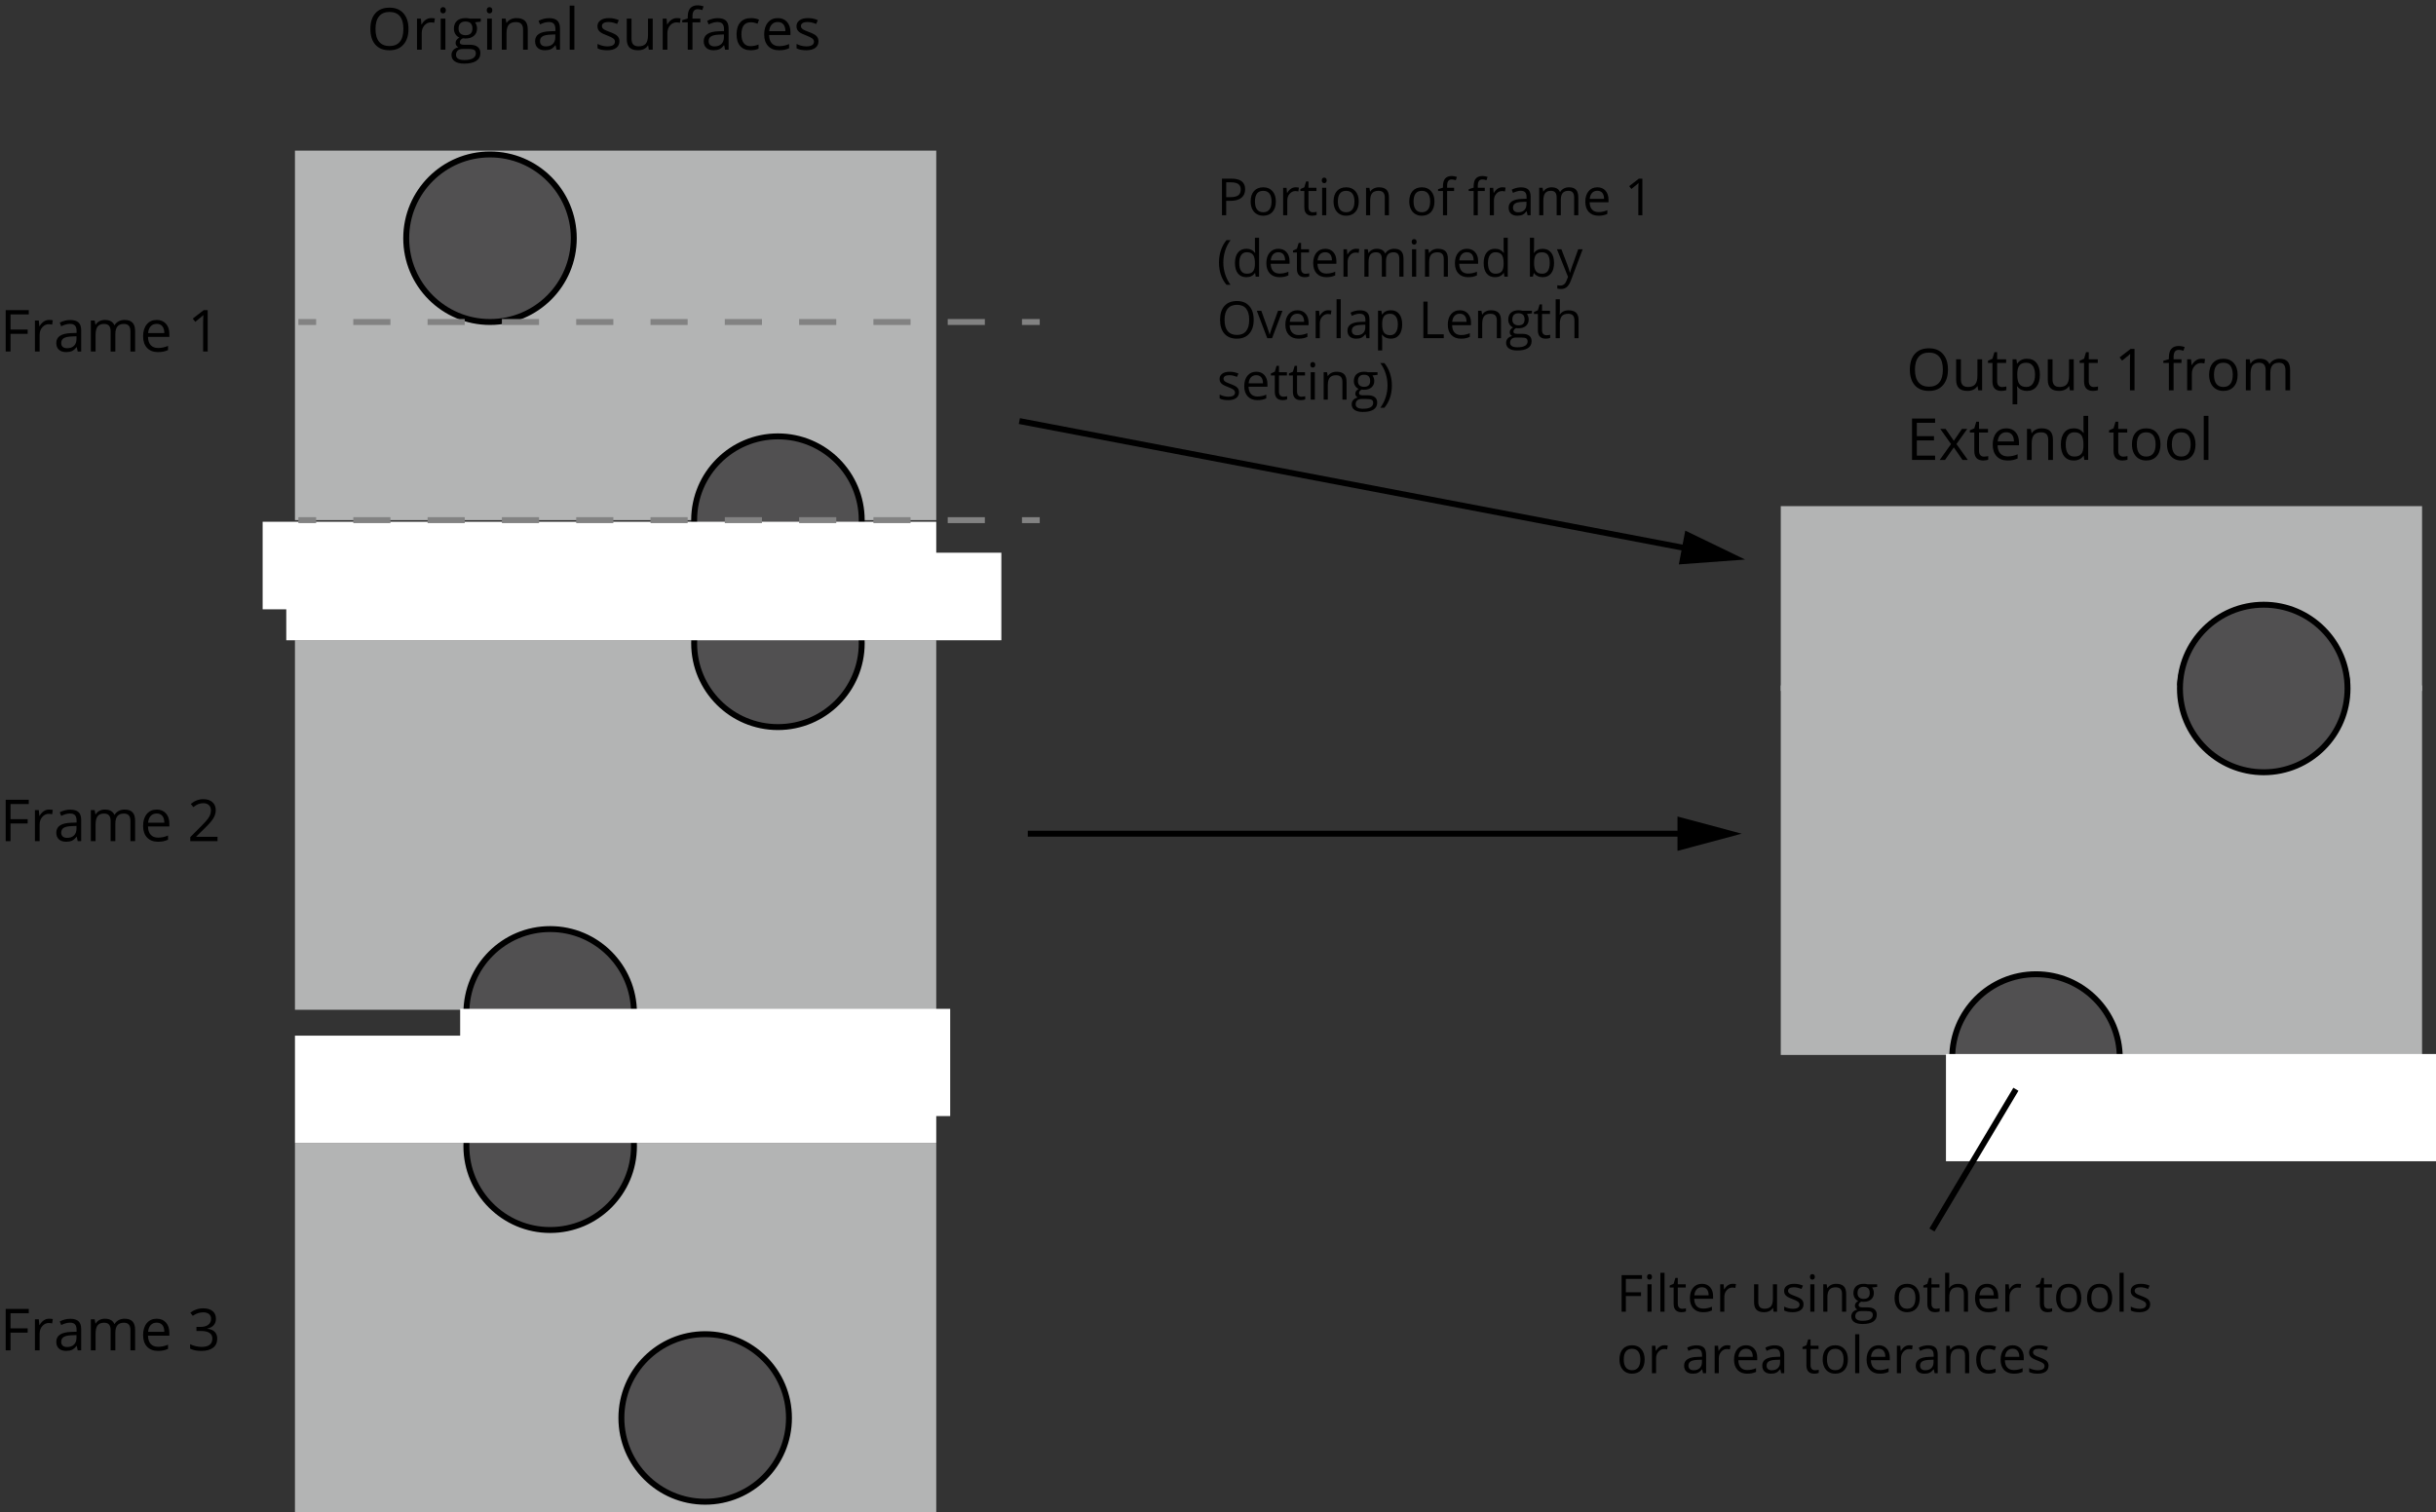 <?xml version="1.0" encoding="utf-8"?>
<!-- Generator: Adobe Illustrator 22.1.0, SVG Export Plug-In . SVG Version: 6.00 Build 0)  -->
<svg version="1.1" xmlns="http://www.w3.org/2000/svg" xmlns:xlink="http://www.w3.org/1999/xlink" x="0px" y="0px"
	 width="411.453px" height="255.5px" viewBox="0 0 411.453 255.5" style="enable-background:new 0 0 411.453 255.5;"
	 xml:space="preserve">
<rect x="0" y="0" width="411.453" height="255.5" fill="#333333" stroke="none"/>
<style type="text/css">
	.st0{fill:none;}
	.st1{fill:#B3B4B4;}
	.st2{fill:#515051;stroke:#000000;stroke-miterlimit:10;}
	.st3{fill:#FFFFFF;}
	.st4{fill:none;stroke:#828282;stroke-miterlimit:10;}
	.st5{fill:none;stroke:#828282;stroke-miterlimit:10;stroke-dasharray:6.275,6.275;}
	.st6{fill:none;stroke:#000000;stroke-miterlimit:10;}
	.st7{fill:#FFFFFF;stroke:#000000;stroke-miterlimit:10;}
</style>
<g id="Layer_5">
</g>
<g id="Layer_1">
</g>
<g id="Layer_2">
</g>
<g id="Layer_3">
	<g>
		<rect x="61.964" y="0.95" class="st0" width="84.029" height="9.435"/>
		<path d="M68.996,4.889c0,1.119-0.283,2-0.849,2.641c-0.566,0.642-1.354,0.962-2.361,0.962c-1.03,0-1.825-0.315-2.385-0.945
			s-0.84-1.519-0.84-2.667c0-1.139,0.28-2.021,0.842-2.647s1.359-0.94,2.393-0.94c1.004,0,1.789,0.319,2.354,0.957
			S68.996,3.767,68.996,4.889z M63.423,4.889c0,0.947,0.201,1.666,0.605,2.155c0.403,0.489,0.989,0.734,1.758,0.734
			c0.775,0,1.36-0.244,1.756-0.731c0.396-0.488,0.593-1.208,0.593-2.158c0-0.94-0.196-1.654-0.591-2.141
			c-0.394-0.486-0.977-0.729-1.748-0.729c-0.775,0-1.364,0.245-1.768,0.734C63.624,3.242,63.423,3.954,63.423,4.889z"/>
		<path d="M72.828,3.057c0.232,0,0.441,0.019,0.627,0.058l-0.11,0.736c-0.217-0.048-0.408-0.071-0.574-0.071
			c-0.424,0-0.787,0.172-1.088,0.517C71.381,4.64,71.23,5.069,71.23,5.582v2.813h-0.795V3.152h0.656l0.091,0.971h0.038
			c0.194-0.341,0.429-0.604,0.703-0.789S72.499,3.057,72.828,3.057z"/>
		<path d="M74.368,1.731c0-0.182,0.045-0.315,0.135-0.399c0.089-0.085,0.2-0.127,0.334-0.127c0.128,0,0.238,0.043,0.33,0.129
			c0.093,0.086,0.14,0.219,0.14,0.397s-0.047,0.312-0.14,0.399c-0.092,0.088-0.202,0.132-0.33,0.132
			c-0.134,0-0.245-0.044-0.334-0.132C74.413,2.043,74.368,1.91,74.368,1.731z M75.229,8.396h-0.794V3.152h0.794V8.396z"/>
		<path d="M81.205,3.152v0.502L80.233,3.77c0.09,0.111,0.169,0.258,0.239,0.438c0.07,0.181,0.105,0.384,0.105,0.61
			c0,0.514-0.176,0.923-0.526,1.229c-0.351,0.306-0.832,0.459-1.444,0.459c-0.156,0-0.304-0.013-0.44-0.038
			c-0.338,0.179-0.507,0.403-0.507,0.675c0,0.143,0.059,0.249,0.177,0.317c0.118,0.069,0.32,0.104,0.607,0.104h0.928
			c0.568,0,1.004,0.119,1.309,0.358s0.457,0.587,0.457,1.043c0,0.58-0.232,1.022-0.698,1.327s-1.146,0.457-2.038,0.457
			c-0.686,0-1.215-0.127-1.586-0.383c-0.371-0.255-0.558-0.615-0.558-1.081c0-0.318,0.103-0.595,0.307-0.827
			c0.204-0.233,0.491-0.391,0.861-0.474c-0.135-0.061-0.247-0.155-0.338-0.282c-0.091-0.128-0.136-0.276-0.136-0.445
			c0-0.191,0.051-0.358,0.152-0.502c0.103-0.144,0.264-0.282,0.483-0.417c-0.271-0.111-0.492-0.301-0.662-0.568
			c-0.171-0.269-0.256-0.574-0.256-0.919c0-0.574,0.172-1.017,0.517-1.327c0.344-0.312,0.832-0.467,1.464-0.467
			c0.274,0,0.521,0.032,0.741,0.096H81.205z M77.023,9.275c0,0.284,0.12,0.499,0.359,0.646c0.238,0.146,0.582,0.22,1.028,0.22
			c0.666,0,1.16-0.1,1.48-0.299s0.48-0.47,0.48-0.811c0-0.284-0.088-0.481-0.263-0.591c-0.176-0.11-0.506-0.165-0.99-0.165h-0.952
			c-0.36,0-0.641,0.086-0.842,0.258S77.023,8.953,77.023,9.275z M77.454,4.831c0,0.367,0.104,0.645,0.311,0.833
			c0.208,0.188,0.496,0.282,0.866,0.282c0.775,0,1.163-0.377,1.163-1.129c0-0.788-0.393-1.182-1.178-1.182
			c-0.373,0-0.66,0.101-0.86,0.301C77.554,4.138,77.454,4.436,77.454,4.831z"/>
		<path d="M82.214,1.731c0-0.182,0.045-0.315,0.135-0.399c0.089-0.085,0.2-0.127,0.334-0.127c0.128,0,0.238,0.043,0.33,0.129
			c0.093,0.086,0.14,0.219,0.14,0.397s-0.047,0.312-0.14,0.399c-0.092,0.088-0.202,0.132-0.33,0.132
			c-0.134,0-0.245-0.044-0.334-0.132C82.259,2.043,82.214,1.91,82.214,1.731z M83.075,8.396h-0.794V3.152h0.794V8.396z"/>
		<path d="M88.347,8.396V5.004c0-0.428-0.098-0.747-0.292-0.957c-0.194-0.211-0.499-0.315-0.914-0.315
			c-0.549,0-0.95,0.147-1.205,0.444c-0.256,0.297-0.383,0.786-0.383,1.469v2.751h-0.795V3.152h0.646l0.129,0.718h0.038
			c0.163-0.259,0.391-0.459,0.685-0.601c0.293-0.142,0.62-0.213,0.98-0.213c0.632,0,1.106,0.152,1.426,0.457
			c0.318,0.305,0.479,0.791,0.479,1.461v3.421H88.347z"/>
		<path d="M93.997,8.396L93.84,7.649h-0.039C93.54,7.978,93.279,8.2,93.018,8.316c-0.26,0.116-0.584,0.175-0.973,0.175
			c-0.521,0-0.928-0.134-1.223-0.402c-0.295-0.268-0.442-0.648-0.442-1.143c0-1.06,0.847-1.614,2.54-1.665l0.89-0.029V4.927
			c0-0.411-0.088-0.715-0.266-0.911c-0.177-0.196-0.46-0.294-0.849-0.294c-0.438,0-0.932,0.134-1.483,0.401l-0.244-0.607
			c0.259-0.141,0.542-0.25,0.85-0.33c0.308-0.079,0.616-0.119,0.926-0.119c0.625,0,1.088,0.139,1.39,0.416s0.452,0.723,0.452,1.335
			v3.578H93.997z M92.203,7.836c0.494,0,0.883-0.136,1.165-0.407c0.282-0.271,0.424-0.65,0.424-1.138V5.817l-0.795,0.033
			c-0.631,0.022-1.086,0.12-1.365,0.294s-0.419,0.444-0.419,0.811c0,0.287,0.087,0.506,0.261,0.656
			C91.647,7.761,91.89,7.836,92.203,7.836z"/>
		<path d="M97.016,8.396h-0.795V0.951h0.795V8.396z"/>
		<path d="M104.627,6.965c0,0.488-0.182,0.864-0.545,1.129s-0.874,0.397-1.531,0.397c-0.695,0-1.237-0.11-1.626-0.33V7.425
			c0.252,0.127,0.521,0.228,0.811,0.301s0.567,0.11,0.835,0.11c0.414,0,0.733-0.066,0.957-0.198
			c0.223-0.133,0.335-0.335,0.335-0.605c0-0.204-0.089-0.379-0.266-0.524c-0.178-0.145-0.522-0.316-1.036-0.514
			c-0.488-0.182-0.835-0.341-1.04-0.477c-0.206-0.135-0.359-0.289-0.46-0.461c-0.101-0.173-0.15-0.378-0.15-0.617
			c0-0.428,0.174-0.765,0.521-1.012c0.348-0.248,0.824-0.371,1.431-0.371c0.564,0,1.116,0.114,1.655,0.345l-0.282,0.646
			c-0.526-0.217-1.003-0.325-1.431-0.325c-0.376,0-0.66,0.059-0.852,0.177s-0.287,0.281-0.287,0.488c0,0.141,0.036,0.26,0.107,0.358
			c0.072,0.099,0.188,0.193,0.347,0.282c0.16,0.09,0.466,0.219,0.919,0.388c0.622,0.227,1.042,0.454,1.261,0.685
			C104.518,6.329,104.627,6.617,104.627,6.965z"/>
		<path d="M106.665,3.152v3.401c0,0.428,0.098,0.746,0.292,0.957c0.194,0.21,0.499,0.315,0.914,0.315
			c0.548,0,0.949-0.149,1.203-0.449c0.253-0.3,0.38-0.79,0.38-1.469V3.152h0.794v5.243h-0.655l-0.114-0.703h-0.043
			c-0.163,0.258-0.389,0.456-0.678,0.593c-0.288,0.138-0.617,0.206-0.987,0.206c-0.638,0-1.115-0.151-1.433-0.454
			c-0.317-0.304-0.477-0.788-0.477-1.455v-3.43H106.665z"/>
		<path d="M114.324,3.057c0.233,0,0.442,0.019,0.627,0.058l-0.11,0.736c-0.217-0.048-0.408-0.071-0.573-0.071
			c-0.425,0-0.787,0.172-1.089,0.517c-0.302,0.344-0.452,0.773-0.452,1.286v2.813h-0.794V3.152h0.655l0.091,0.971h0.038
			c0.195-0.341,0.43-0.604,0.703-0.789C113.694,3.149,113.996,3.057,114.324,3.057z"/>
		<path d="M118.295,3.77h-1.334v4.626h-0.795V3.77h-0.938V3.41l0.938-0.287V2.832c0-1.289,0.563-1.933,1.689-1.933
			c0.277,0,0.603,0.056,0.976,0.167l-0.205,0.637c-0.307-0.1-0.568-0.148-0.785-0.148c-0.3,0-0.521,0.1-0.665,0.299
			s-0.215,0.519-0.215,0.959v0.34h1.334V3.77z"/>
		<path d="M122.476,8.396l-0.157-0.746h-0.039c-0.261,0.328-0.521,0.551-0.782,0.667c-0.26,0.116-0.584,0.175-0.973,0.175
			c-0.521,0-0.928-0.134-1.223-0.402c-0.295-0.268-0.442-0.648-0.442-1.143c0-1.06,0.847-1.614,2.54-1.665l0.89-0.029V4.927
			c0-0.411-0.088-0.715-0.266-0.911c-0.177-0.196-0.46-0.294-0.849-0.294c-0.438,0-0.932,0.134-1.483,0.401l-0.244-0.607
			c0.259-0.141,0.542-0.25,0.85-0.33c0.308-0.079,0.616-0.119,0.926-0.119c0.625,0,1.088,0.139,1.39,0.416s0.452,0.723,0.452,1.335
			v3.578H122.476z M120.682,7.836c0.494,0,0.883-0.136,1.165-0.407c0.282-0.271,0.424-0.65,0.424-1.138V5.817l-0.795,0.033
			c-0.631,0.022-1.086,0.12-1.365,0.294s-0.419,0.444-0.419,0.811c0,0.287,0.087,0.506,0.261,0.656
			C120.127,7.761,120.37,7.836,120.682,7.836z"/>
		<path d="M126.797,8.491c-0.759,0-1.347-0.233-1.763-0.701c-0.416-0.467-0.624-1.128-0.624-1.982c0-0.877,0.211-1.555,0.634-2.033
			c0.422-0.479,1.024-0.718,1.806-0.718c0.252,0,0.504,0.027,0.756,0.081c0.252,0.055,0.45,0.118,0.594,0.191l-0.244,0.675
			c-0.176-0.07-0.367-0.129-0.574-0.175c-0.208-0.046-0.391-0.069-0.551-0.069c-1.064,0-1.598,0.68-1.598,2.038
			c0,0.645,0.13,1.139,0.39,1.483c0.261,0.344,0.646,0.517,1.156,0.517c0.437,0,0.885-0.095,1.344-0.282v0.703
			C127.771,8.4,127.33,8.491,126.797,8.491z"/>
		<path d="M131.581,8.491c-0.774,0-1.387-0.236-1.835-0.708c-0.447-0.472-0.672-1.127-0.672-1.966c0-0.846,0.208-1.517,0.624-2.015
			c0.417-0.497,0.976-0.746,1.677-0.746c0.657,0,1.178,0.216,1.56,0.648c0.383,0.432,0.574,1.002,0.574,1.71v0.502h-3.611
			c0.016,0.616,0.171,1.083,0.466,1.402c0.295,0.318,0.711,0.479,1.247,0.479c0.564,0,1.122-0.118,1.674-0.354v0.708
			c-0.28,0.121-0.546,0.208-0.797,0.261C132.237,8.465,131.935,8.491,131.581,8.491z M131.366,3.722
			c-0.421,0-0.757,0.137-1.008,0.411c-0.25,0.274-0.397,0.654-0.442,1.139h2.741c0-0.501-0.111-0.884-0.335-1.15
			C132.099,3.854,131.78,3.722,131.366,3.722z"/>
		<path d="M138.245,6.965c0,0.488-0.182,0.864-0.545,1.129s-0.874,0.397-1.531,0.397c-0.695,0-1.237-0.11-1.626-0.33V7.425
			c0.252,0.127,0.521,0.228,0.811,0.301s0.567,0.11,0.835,0.11c0.414,0,0.733-0.066,0.957-0.198
			c0.223-0.133,0.335-0.335,0.335-0.605c0-0.204-0.089-0.379-0.266-0.524c-0.178-0.145-0.522-0.316-1.036-0.514
			c-0.488-0.182-0.835-0.341-1.04-0.477c-0.206-0.135-0.359-0.289-0.46-0.461c-0.101-0.173-0.15-0.378-0.15-0.617
			c0-0.428,0.174-0.765,0.521-1.012c0.348-0.248,0.824-0.371,1.431-0.371c0.564,0,1.116,0.114,1.655,0.345l-0.282,0.646
			c-0.526-0.217-1.003-0.325-1.431-0.325c-0.376,0-0.66,0.059-0.852,0.177s-0.287,0.281-0.287,0.488c0,0.141,0.036,0.26,0.107,0.358
			c0.072,0.099,0.188,0.193,0.347,0.282c0.16,0.09,0.466,0.219,0.919,0.388c0.622,0.227,1.042,0.454,1.261,0.685
			C138.136,6.329,138.245,6.617,138.245,6.965z"/>
	</g>
	<g>
		<rect x="321.988" y="58.497" class="st0" width="68.256" height="28.831"/>
		<path d="M329.02,62.436c0,1.119-0.283,2-0.849,2.641c-0.566,0.642-1.354,0.962-2.361,0.962c-1.03,0-1.825-0.315-2.385-0.945
			s-0.84-1.519-0.84-2.667c0-1.139,0.281-2.021,0.843-2.647c0.561-0.627,1.358-0.94,2.392-0.94c1.005,0,1.789,0.319,2.354,0.957
			S329.02,61.313,329.02,62.436z M323.447,62.436c0,0.947,0.202,1.666,0.605,2.155s0.989,0.734,1.758,0.734
			c0.775,0,1.36-0.244,1.756-0.731c0.396-0.488,0.594-1.208,0.594-2.158c0-0.94-0.197-1.654-0.591-2.141
			c-0.395-0.486-0.978-0.729-1.749-0.729c-0.775,0-1.364,0.245-1.768,0.734S323.447,61.501,323.447,62.436z"/>
		<path d="M331.207,60.699v3.401c0,0.428,0.098,0.746,0.292,0.957c0.194,0.21,0.499,0.315,0.914,0.315
			c0.549,0,0.949-0.149,1.203-0.449s0.38-0.79,0.38-1.469v-2.756h0.795v5.243h-0.655l-0.115-0.703h-0.043
			c-0.163,0.258-0.389,0.456-0.677,0.593c-0.289,0.138-0.618,0.206-0.988,0.206c-0.638,0-1.115-0.151-1.433-0.454
			c-0.317-0.304-0.477-0.788-0.477-1.455v-3.43H331.207z"/>
		<path d="M338.168,65.383c0.141,0,0.276-0.011,0.407-0.031s0.234-0.042,0.311-0.064v0.607c-0.086,0.041-0.213,0.076-0.38,0.103
			c-0.168,0.027-0.318,0.041-0.452,0.041c-1.015,0-1.521-0.534-1.521-1.603v-3.119h-0.751v-0.383l0.751-0.33l0.335-1.119h0.459
			v1.215h1.521v0.617h-1.521v3.086c0,0.315,0.075,0.558,0.225,0.727C337.701,65.298,337.907,65.383,338.168,65.383z"/>
		<path d="M342.374,66.038c-0.342,0-0.653-0.063-0.936-0.189s-0.52-0.319-0.711-0.581h-0.057c0.038,0.307,0.057,0.597,0.057,0.871
			v2.157h-0.794v-7.597h0.646l0.109,0.718h0.038c0.204-0.287,0.442-0.495,0.713-0.622c0.271-0.128,0.582-0.191,0.934-0.191
			c0.695,0,1.231,0.237,1.609,0.713c0.378,0.475,0.567,1.142,0.567,2c0,0.86-0.192,1.529-0.577,2.007
			C343.59,65.8,343.055,66.038,342.374,66.038z M342.259,61.278c-0.536,0-0.923,0.147-1.162,0.444s-0.362,0.769-0.369,1.416v0.178
			c0,0.736,0.123,1.264,0.369,1.581c0.245,0.317,0.639,0.476,1.182,0.476c0.452,0,0.808-0.184,1.064-0.55
			c0.256-0.367,0.385-0.873,0.385-1.517c0-0.654-0.129-1.155-0.385-1.505C343.086,61.452,342.724,61.278,342.259,61.278z"/>
		<path d="M346.683,60.699v3.401c0,0.428,0.098,0.746,0.292,0.957c0.194,0.21,0.499,0.315,0.914,0.315
			c0.549,0,0.949-0.149,1.203-0.449s0.38-0.79,0.38-1.469v-2.756h0.795v5.243h-0.655l-0.115-0.703h-0.043
			c-0.163,0.258-0.389,0.456-0.677,0.593c-0.289,0.138-0.618,0.206-0.988,0.206c-0.638,0-1.115-0.151-1.433-0.454
			c-0.317-0.304-0.477-0.788-0.477-1.455v-3.43H346.683z"/>
		<path d="M353.644,65.383c0.141,0,0.276-0.011,0.407-0.031s0.234-0.042,0.311-0.064v0.607c-0.086,0.041-0.213,0.076-0.38,0.103
			c-0.168,0.027-0.318,0.041-0.452,0.041c-1.015,0-1.521-0.534-1.521-1.603v-3.119h-0.751v-0.383l0.751-0.33l0.335-1.119h0.459
			v1.215h1.521v0.617h-1.521v3.086c0,0.315,0.075,0.558,0.225,0.727C353.177,65.298,353.384,65.383,353.644,65.383z"/>
		<path d="M360.534,65.942h-0.775v-4.985c0-0.414,0.013-0.807,0.038-1.177c-0.066,0.067-0.142,0.138-0.225,0.211
			s-0.463,0.384-1.139,0.933l-0.421-0.545l1.852-1.431h0.67V65.942z"/>
		<path d="M368.466,61.316h-1.335v4.626h-0.794v-4.626h-0.938v-0.359l0.938-0.287v-0.291c0-1.289,0.563-1.933,1.689-1.933
			c0.277,0,0.603,0.056,0.976,0.167l-0.206,0.637c-0.306-0.1-0.567-0.148-0.784-0.148c-0.3,0-0.521,0.1-0.665,0.299
			s-0.216,0.519-0.216,0.959v0.34h1.335V61.316z"/>
		<path d="M371.815,60.604c0.232,0,0.441,0.019,0.626,0.058l-0.109,0.736c-0.217-0.048-0.408-0.071-0.574-0.071
			c-0.425,0-0.787,0.172-1.089,0.517c-0.301,0.344-0.452,0.773-0.452,1.286v2.813h-0.794v-5.243h0.655l0.091,0.971h0.039
			c0.194-0.341,0.429-0.604,0.703-0.789S371.486,60.604,371.815,60.604z"/>
		<path d="M377.948,63.316c0,0.854-0.216,1.521-0.646,2.002c-0.431,0.479-1.025,0.72-1.784,0.72c-0.469,0-0.885-0.11-1.249-0.33
			c-0.363-0.22-0.644-0.536-0.842-0.947c-0.197-0.411-0.297-0.893-0.297-1.444c0-0.855,0.214-1.521,0.642-1.998
			c0.427-0.477,1.021-0.715,1.779-0.715c0.733,0,1.316,0.244,1.749,0.731C377.731,61.823,377.948,62.483,377.948,63.316z
			 M373.953,63.316c0,0.669,0.134,1.18,0.401,1.53c0.269,0.351,0.662,0.526,1.182,0.526c0.521,0,0.915-0.175,1.185-0.523
			c0.27-0.35,0.404-0.86,0.404-1.533c0-0.667-0.135-1.173-0.404-1.52c-0.27-0.346-0.667-0.519-1.193-0.519
			c-0.521,0-0.912,0.17-1.177,0.512C374.085,62.131,373.953,62.64,373.953,63.316z"/>
		<path d="M386.023,65.942v-3.411c0-0.418-0.09-0.731-0.268-0.94c-0.179-0.208-0.457-0.313-0.833-0.313
			c-0.494,0-0.859,0.142-1.096,0.426c-0.235,0.283-0.354,0.721-0.354,1.311v2.928h-0.794v-3.411c0-0.418-0.09-0.731-0.269-0.94
			c-0.179-0.208-0.457-0.313-0.837-0.313c-0.498,0-0.862,0.148-1.093,0.447c-0.231,0.298-0.348,0.787-0.348,1.466v2.751h-0.794
			v-5.243h0.646l0.129,0.718h0.038c0.149-0.256,0.361-0.455,0.634-0.599s0.578-0.215,0.916-0.215c0.82,0,1.355,0.297,1.607,0.89
			h0.038c0.156-0.274,0.383-0.491,0.68-0.65s0.635-0.239,1.015-0.239c0.593,0,1.037,0.152,1.332,0.457s0.442,0.791,0.442,1.461
			v3.421H386.023z"/>
		<path d="M326.848,77.699h-3.898v-6.994h3.898v0.723h-3.086v2.253h2.899v0.718h-2.899v2.573h3.086V77.699z"/>
		<path d="M329.542,75.016l-1.822-2.56h0.904l1.383,2.009l1.378-2.009h0.895l-1.823,2.56l1.919,2.684h-0.899l-1.469-2.124
			l-1.483,2.124h-0.899L329.542,75.016z"/>
		<path d="M335.105,77.14c0.141,0,0.276-0.011,0.407-0.031s0.234-0.042,0.311-0.064v0.607c-0.086,0.041-0.213,0.076-0.38,0.103
			c-0.168,0.027-0.318,0.041-0.452,0.041c-1.015,0-1.521-0.534-1.521-1.603v-3.119h-0.751V72.69l0.751-0.33l0.335-1.119h0.459v1.215
			h1.521v0.617h-1.521v3.086c0,0.315,0.075,0.558,0.225,0.727C334.638,77.055,334.844,77.14,335.105,77.14z"/>
		<path d="M339.086,77.795c-0.774,0-1.387-0.236-1.834-0.708c-0.448-0.472-0.673-1.127-0.673-1.966c0-0.846,0.208-1.517,0.625-2.015
			c0.416-0.497,0.975-0.746,1.677-0.746c0.656,0,1.177,0.216,1.56,0.648c0.383,0.432,0.574,1.002,0.574,1.71v0.502h-3.612
			c0.016,0.616,0.171,1.083,0.467,1.402c0.295,0.318,0.71,0.479,1.246,0.479c0.564,0,1.122-0.118,1.674-0.354v0.708
			c-0.28,0.121-0.546,0.208-0.796,0.261C339.742,77.769,339.44,77.795,339.086,77.795z M338.871,73.025
			c-0.421,0-0.757,0.137-1.007,0.411c-0.251,0.274-0.398,0.654-0.442,1.139h2.741c0-0.501-0.112-0.884-0.335-1.15
			C339.604,73.158,339.285,73.025,338.871,73.025z"/>
		<path d="M345.956,77.699v-3.392c0-0.428-0.097-0.747-0.291-0.957c-0.195-0.211-0.5-0.315-0.914-0.315
			c-0.549,0-0.95,0.147-1.206,0.444c-0.255,0.297-0.383,0.786-0.383,1.469v2.751h-0.794v-5.243h0.646l0.129,0.718h0.038
			c0.163-0.259,0.391-0.459,0.685-0.601c0.293-0.142,0.62-0.213,0.98-0.213c0.631,0,1.106,0.152,1.426,0.457
			c0.318,0.305,0.479,0.791,0.479,1.461v3.421H345.956z"/>
		<path d="M351.951,76.996h-0.043c-0.367,0.532-0.916,0.799-1.646,0.799c-0.686,0-1.219-0.234-1.6-0.703
			c-0.382-0.469-0.572-1.136-0.572-2s0.191-1.535,0.574-2.014s0.916-0.718,1.598-0.718c0.712,0,1.257,0.258,1.637,0.774h0.063
			l-0.034-0.378l-0.019-0.368v-2.134h0.794v7.444h-0.646L351.951,76.996z M350.362,77.13c0.542,0,0.936-0.147,1.18-0.442
			s0.366-0.771,0.366-1.428v-0.168c0-0.743-0.124-1.273-0.371-1.591s-0.642-0.476-1.184-0.476c-0.466,0-0.822,0.181-1.069,0.543
			c-0.248,0.362-0.371,0.873-0.371,1.533c0,0.67,0.123,1.175,0.368,1.517C349.527,76.959,349.887,77.13,350.362,77.13z"/>
		<path d="M358.624,77.14c0.141,0,0.276-0.011,0.407-0.031s0.234-0.042,0.311-0.064v0.607c-0.086,0.041-0.213,0.076-0.38,0.103
			c-0.168,0.027-0.318,0.041-0.452,0.041c-1.015,0-1.521-0.534-1.521-1.603v-3.119h-0.751V72.69l0.751-0.33l0.335-1.119h0.459v1.215
			h1.521v0.617h-1.521v3.086c0,0.315,0.075,0.558,0.225,0.727C358.157,77.055,358.363,77.14,358.624,77.14z"/>
		<path d="M364.916,75.073c0,0.854-0.216,1.521-0.646,2.002c-0.431,0.479-1.025,0.72-1.784,0.72c-0.469,0-0.885-0.11-1.249-0.33
			c-0.363-0.22-0.644-0.536-0.842-0.947c-0.197-0.411-0.297-0.893-0.297-1.444c0-0.855,0.214-1.521,0.642-1.998
			c0.427-0.477,1.021-0.715,1.779-0.715c0.733,0,1.316,0.244,1.749,0.731C364.699,73.58,364.916,74.24,364.916,75.073z
			 M360.921,75.073c0,0.669,0.134,1.18,0.401,1.53c0.269,0.351,0.662,0.526,1.182,0.526c0.521,0,0.915-0.175,1.185-0.523
			c0.27-0.35,0.404-0.86,0.404-1.533c0-0.667-0.135-1.173-0.404-1.52c-0.27-0.346-0.667-0.519-1.193-0.519
			c-0.521,0-0.912,0.17-1.177,0.512C361.052,73.888,360.921,74.396,360.921,75.073z"/>
		<path d="M370.834,75.073c0,0.854-0.216,1.521-0.646,2.002c-0.431,0.479-1.025,0.72-1.784,0.72c-0.469,0-0.885-0.11-1.249-0.33
			c-0.363-0.22-0.644-0.536-0.842-0.947c-0.197-0.411-0.297-0.893-0.297-1.444c0-0.855,0.214-1.521,0.642-1.998
			c0.427-0.477,1.021-0.715,1.779-0.715c0.733,0,1.316,0.244,1.749,0.731C370.617,73.58,370.834,74.24,370.834,75.073z
			 M366.839,75.073c0,0.669,0.134,1.18,0.401,1.53c0.269,0.351,0.662,0.526,1.182,0.526c0.521,0,0.915-0.175,1.185-0.523
			c0.27-0.35,0.404-0.86,0.404-1.533c0-0.667-0.135-1.173-0.404-1.52c-0.27-0.346-0.667-0.519-1.193-0.519
			c-0.521,0-0.912,0.17-1.177,0.512C366.97,73.888,366.839,74.396,366.839,75.073z"/>
		<path d="M373.019,77.699h-0.794v-7.444h0.794V77.699z"/>
	</g>
	<g>
		<rect x="205.545" y="29.781" class="st0" width="92.673" height="40.124"/>
		<path d="M210.311,31.979c0,0.625-0.213,1.106-0.64,1.443s-1.038,0.505-1.832,0.505h-0.727v2.43h-0.719V30.18h1.602
			C209.54,30.18,210.311,30.779,210.311,31.979z M207.113,33.311h0.646c0.637,0,1.097-0.103,1.382-0.309
			c0.284-0.205,0.427-0.535,0.427-0.988c0-0.409-0.134-0.713-0.401-0.913s-0.685-0.3-1.251-0.3h-0.803V33.311z"/>
		<path d="M215.497,34.037c0,0.756-0.19,1.345-0.57,1.769c-0.381,0.425-0.906,0.637-1.576,0.637c-0.414,0-0.782-0.098-1.104-0.292
			s-0.569-0.474-0.743-0.837c-0.175-0.363-0.263-0.788-0.263-1.276c0-0.755,0.189-1.343,0.566-1.764
			c0.378-0.421,0.901-0.632,1.572-0.632c0.647,0,1.163,0.216,1.544,0.646C215.305,32.719,215.497,33.302,215.497,34.037z
			 M211.968,34.037c0,0.592,0.118,1.043,0.354,1.353s0.585,0.465,1.044,0.465s0.808-0.154,1.046-0.463s0.357-0.76,0.357-1.354
			c0-0.588-0.119-1.035-0.357-1.341s-0.59-0.459-1.055-0.459c-0.459,0-0.806,0.15-1.039,0.452
			C212.085,32.991,211.968,33.44,211.968,34.037z"/>
		<path d="M218.839,31.642c0.206,0,0.391,0.017,0.554,0.051l-0.097,0.65c-0.191-0.042-0.361-0.063-0.508-0.063
			c-0.374,0-0.694,0.152-0.961,0.457c-0.267,0.304-0.399,0.683-0.399,1.137v2.484h-0.701v-4.632h0.579l0.08,0.858h0.033
			c0.172-0.302,0.379-0.534,0.622-0.697C218.283,31.724,218.549,31.642,218.839,31.642z"/>
		<path d="M221.755,35.863c0.124,0,0.244-0.01,0.359-0.027c0.115-0.019,0.207-0.038,0.274-0.058v0.537
			c-0.076,0.036-0.188,0.066-0.336,0.091c-0.147,0.023-0.281,0.036-0.399,0.036c-0.896,0-1.344-0.473-1.344-1.416v-2.755h-0.663
			v-0.339l0.663-0.291l0.296-0.989h0.406v1.073h1.344v0.546h-1.344v2.726c0,0.278,0.065,0.493,0.198,0.642
			C221.342,35.788,221.524,35.863,221.755,35.863z"/>
		<path d="M223.255,30.471c0-0.16,0.04-0.278,0.118-0.353c0.079-0.074,0.178-0.112,0.296-0.112c0.113,0,0.21,0.038,0.292,0.114
			s0.122,0.193,0.122,0.351c0,0.158-0.04,0.275-0.122,0.354c-0.082,0.077-0.179,0.116-0.292,0.116c-0.118,0-0.217-0.039-0.296-0.116
			C223.295,30.746,223.255,30.629,223.255,30.471z M224.015,36.357h-0.701v-4.632h0.701V36.357z"/>
		<path d="M229.501,34.037c0,0.756-0.19,1.345-0.57,1.769c-0.381,0.425-0.906,0.637-1.576,0.637c-0.414,0-0.782-0.098-1.104-0.292
			s-0.569-0.474-0.743-0.837c-0.175-0.363-0.263-0.788-0.263-1.276c0-0.755,0.189-1.343,0.566-1.764
			c0.378-0.421,0.901-0.632,1.572-0.632c0.647,0,1.163,0.216,1.544,0.646C229.309,32.719,229.501,33.302,229.501,34.037z
			 M225.972,34.037c0,0.592,0.118,1.043,0.354,1.353s0.585,0.465,1.044,0.465s0.808-0.154,1.046-0.463s0.357-0.76,0.357-1.354
			c0-0.588-0.119-1.035-0.357-1.341s-0.59-0.459-1.055-0.459c-0.459,0-0.806,0.15-1.039,0.452
			C226.089,32.991,225.972,33.44,225.972,34.037z"/>
		<path d="M233.899,36.357v-2.996c0-0.377-0.086-0.659-0.258-0.845c-0.172-0.187-0.44-0.279-0.807-0.279
			c-0.484,0-0.84,0.131-1.065,0.393c-0.226,0.263-0.338,0.695-0.338,1.298v2.43h-0.701v-4.632h0.57l0.114,0.635h0.033
			c0.145-0.229,0.346-0.405,0.604-0.531c0.26-0.125,0.548-0.188,0.866-0.188c0.558,0,0.978,0.135,1.26,0.403
			c0.281,0.27,0.422,0.699,0.422,1.291v3.021H233.899z"/>
		<path d="M242.288,34.037c0,0.756-0.191,1.345-0.57,1.769c-0.381,0.425-0.906,0.637-1.576,0.637c-0.414,0-0.782-0.098-1.104-0.292
			s-0.569-0.474-0.744-0.837s-0.262-0.788-0.262-1.276c0-0.755,0.188-1.343,0.566-1.764c0.377-0.421,0.901-0.632,1.572-0.632
			c0.648,0,1.162,0.216,1.545,0.646C242.096,32.719,242.288,33.302,242.288,34.037z M238.759,34.037
			c0,0.592,0.118,1.043,0.355,1.353c0.236,0.31,0.584,0.465,1.043,0.465s0.809-0.154,1.047-0.463s0.357-0.76,0.357-1.354
			c0-0.588-0.119-1.035-0.357-1.341s-0.59-0.459-1.055-0.459c-0.459,0-0.806,0.15-1.04,0.452
			C238.876,32.991,238.759,33.44,238.759,34.037z"/>
		<path d="M245.604,32.271h-1.179v4.086h-0.701v-4.086h-0.829v-0.317l0.829-0.254v-0.257c0-1.139,0.497-1.708,1.491-1.708
			c0.245,0,0.532,0.05,0.862,0.148l-0.182,0.562c-0.271-0.087-0.502-0.131-0.693-0.131c-0.265,0-0.461,0.088-0.587,0.265
			c-0.127,0.176-0.19,0.458-0.19,0.847v0.3h1.179V32.271z"/>
		<path d="M250.785,32.271h-1.179v4.086h-0.701v-4.086h-0.829v-0.317l0.829-0.254v-0.257c0-1.139,0.497-1.708,1.491-1.708
			c0.245,0,0.532,0.05,0.862,0.148l-0.182,0.562c-0.271-0.087-0.502-0.131-0.693-0.131c-0.265,0-0.461,0.088-0.587,0.265
			c-0.127,0.176-0.19,0.458-0.19,0.847v0.3h1.179V32.271z"/>
		<path d="M253.743,31.642c0.206,0,0.391,0.017,0.554,0.051l-0.098,0.65c-0.191-0.042-0.36-0.063-0.507-0.063
			c-0.374,0-0.695,0.152-0.961,0.457c-0.267,0.304-0.399,0.683-0.399,1.137v2.484h-0.701v-4.632h0.578l0.081,0.858h0.033
			c0.172-0.302,0.379-0.534,0.621-0.697S253.453,31.642,253.743,31.642z"/>
		<path d="M258.01,36.357l-0.14-0.659h-0.033c-0.231,0.29-0.462,0.486-0.691,0.59c-0.229,0.103-0.516,0.154-0.859,0.154
			c-0.46,0-0.819-0.119-1.08-0.355s-0.391-0.573-0.391-1.01c0-0.936,0.748-1.426,2.243-1.471l0.786-0.025v-0.287
			c0-0.363-0.078-0.632-0.234-0.806c-0.156-0.173-0.406-0.26-0.75-0.26c-0.386,0-0.822,0.119-1.31,0.355l-0.216-0.537
			c0.229-0.124,0.479-0.221,0.75-0.291s0.545-0.105,0.817-0.105c0.553,0,0.962,0.122,1.228,0.367
			c0.267,0.245,0.399,0.638,0.399,1.179v3.161H258.01z M256.426,35.863c0.438,0,0.78-0.12,1.029-0.359s0.374-0.575,0.374-1.006
			V34.08l-0.701,0.029c-0.558,0.02-0.96,0.106-1.207,0.26c-0.246,0.153-0.369,0.393-0.369,0.717c0,0.253,0.076,0.446,0.23,0.578
			C255.935,35.797,256.15,35.863,256.426,35.863z"/>
		<path d="M265.88,36.357v-3.013c0-0.369-0.079-0.646-0.237-0.831c-0.157-0.184-0.402-0.276-0.735-0.276
			c-0.437,0-0.759,0.125-0.968,0.376c-0.208,0.251-0.313,0.637-0.313,1.158v2.586h-0.701v-3.013c0-0.369-0.079-0.646-0.236-0.831
			c-0.158-0.184-0.404-0.276-0.74-0.276c-0.439,0-0.761,0.132-0.965,0.396c-0.205,0.263-0.307,0.694-0.307,1.295v2.43h-0.701v-4.632
			h0.57l0.114,0.635h0.033c0.133-0.226,0.319-0.402,0.561-0.528c0.24-0.127,0.51-0.19,0.809-0.19c0.725,0,1.197,0.262,1.42,0.786
			h0.034c0.138-0.242,0.338-0.434,0.6-0.575c0.262-0.141,0.561-0.211,0.896-0.211c0.523,0,0.916,0.135,1.177,0.403
			c0.26,0.27,0.391,0.699,0.391,1.291v3.021H265.88z"/>
		<path d="M269.982,36.442c-0.685,0-1.225-0.209-1.62-0.626c-0.396-0.417-0.594-0.996-0.594-1.736c0-0.747,0.184-1.34,0.551-1.779
			c0.368-0.439,0.861-0.659,1.481-0.659c0.58,0,1.039,0.19,1.378,0.572c0.338,0.382,0.507,0.886,0.507,1.511v0.444h-3.19
			c0.014,0.543,0.151,0.956,0.412,1.237c0.261,0.282,0.627,0.423,1.101,0.423c0.499,0,0.991-0.104,1.479-0.313v0.625
			c-0.248,0.107-0.483,0.185-0.704,0.23C270.562,36.419,270.295,36.442,269.982,36.442z M269.792,32.229
			c-0.371,0-0.668,0.121-0.89,0.364c-0.221,0.242-0.351,0.577-0.391,1.005h2.422c0-0.441-0.099-0.78-0.296-1.016
			S270.158,32.229,269.792,32.229z"/>
		<path d="M277.407,36.357h-0.685v-4.403c0-0.366,0.011-0.713,0.034-1.039c-0.06,0.059-0.126,0.121-0.199,0.186
			s-0.408,0.34-1.006,0.824l-0.371-0.481l1.635-1.264h0.592V36.357z"/>
		<path d="M205.891,44.371c0-0.746,0.109-1.444,0.327-2.096c0.219-0.65,0.533-1.221,0.945-1.711h0.685
			c-0.406,0.543-0.711,1.141-0.915,1.791c-0.204,0.651-0.307,1.32-0.307,2.008c0,0.676,0.104,1.337,0.313,1.981
			c0.209,0.646,0.509,1.234,0.9,1.767h-0.676c-0.415-0.479-0.73-1.038-0.947-1.678S205.891,45.106,205.891,44.371z"/>
		<path d="M212.002,46.121h-0.038c-0.324,0.471-0.809,0.706-1.454,0.706c-0.605,0-1.076-0.207-1.413-0.622
			c-0.337-0.414-0.505-1.003-0.505-1.766c0-0.764,0.169-1.356,0.507-1.779s0.809-0.634,1.411-0.634c0.629,0,1.11,0.229,1.445,0.685
			h0.056l-0.03-0.334l-0.017-0.325v-1.885h0.701v6.575h-0.57L212.002,46.121z M210.598,46.239c0.479,0,0.826-0.13,1.042-0.391
			s0.323-0.682,0.323-1.262v-0.147c0-0.656-0.109-1.125-0.327-1.405c-0.219-0.28-0.567-0.421-1.046-0.421
			c-0.412,0-0.727,0.16-0.945,0.48c-0.218,0.319-0.327,0.771-0.327,1.354c0,0.592,0.108,1.038,0.325,1.34
			S210.178,46.239,210.598,46.239z"/>
		<path d="M216.109,46.827c-0.685,0-1.225-0.209-1.621-0.626c-0.396-0.417-0.594-0.996-0.594-1.736c0-0.747,0.185-1.34,0.552-1.779
			c0.368-0.439,0.861-0.659,1.481-0.659c0.58,0,1.039,0.19,1.377,0.572c0.339,0.382,0.508,0.886,0.508,1.511v0.444h-3.19
			c0.014,0.543,0.151,0.956,0.412,1.237c0.26,0.282,0.627,0.423,1.101,0.423c0.498,0,0.991-0.104,1.479-0.313v0.625
			c-0.248,0.107-0.482,0.185-0.703,0.23C216.688,46.804,216.422,46.827,216.109,46.827z M215.919,42.613
			c-0.372,0-0.668,0.121-0.89,0.364c-0.221,0.242-0.352,0.577-0.391,1.005h2.421c0-0.441-0.099-0.78-0.295-1.016
			C216.567,42.731,216.285,42.613,215.919,42.613z"/>
		<path d="M220.504,46.248c0.124,0,0.244-0.01,0.359-0.027c0.115-0.019,0.207-0.038,0.274-0.058V46.7
			c-0.076,0.036-0.188,0.066-0.336,0.091c-0.147,0.023-0.281,0.036-0.399,0.036c-0.896,0-1.344-0.473-1.344-1.416v-2.755h-0.663
			v-0.339l0.663-0.291l0.296-0.989h0.406v1.073h1.344v0.546h-1.344v2.726c0,0.278,0.065,0.493,0.198,0.642
			C220.091,46.173,220.273,46.248,220.504,46.248z"/>
		<path d="M224.019,46.827c-0.685,0-1.225-0.209-1.62-0.626s-0.594-0.996-0.594-1.736c0-0.747,0.184-1.34,0.552-1.779
			c0.367-0.439,0.861-0.659,1.48-0.659c0.58,0,1.04,0.19,1.378,0.572s0.507,0.886,0.507,1.511v0.444h-3.19
			c0.015,0.543,0.151,0.956,0.412,1.237c0.261,0.282,0.628,0.423,1.101,0.423c0.499,0,0.992-0.104,1.479-0.313v0.625
			c-0.248,0.107-0.482,0.185-0.704,0.23C224.599,46.804,224.333,46.827,224.019,46.827z M223.83,42.613
			c-0.372,0-0.669,0.121-0.89,0.364c-0.222,0.242-0.352,0.577-0.392,1.005h2.422c0-0.441-0.099-0.78-0.296-1.016
			S224.196,42.613,223.83,42.613z"/>
		<path d="M229.031,42.026c0.206,0,0.391,0.017,0.554,0.051l-0.097,0.65c-0.191-0.042-0.361-0.063-0.508-0.063
			c-0.374,0-0.694,0.152-0.961,0.457c-0.267,0.304-0.399,0.683-0.399,1.137v2.484h-0.701V42.11h0.579l0.08,0.858h0.033
			c0.172-0.302,0.379-0.534,0.622-0.697C228.475,42.108,228.741,42.026,229.031,42.026z"/>
		<path d="M236.354,46.742v-3.013c0-0.369-0.078-0.646-0.236-0.831c-0.158-0.184-0.403-0.276-0.735-0.276
			c-0.437,0-0.759,0.125-0.968,0.376c-0.208,0.251-0.313,0.637-0.313,1.158v2.586h-0.701v-3.013c0-0.369-0.079-0.646-0.237-0.831
			c-0.157-0.184-0.404-0.276-0.739-0.276c-0.439,0-0.762,0.132-0.966,0.396c-0.204,0.263-0.306,0.694-0.306,1.295v2.43h-0.702V42.11
			h0.57l0.114,0.635h0.034c0.133-0.226,0.319-0.402,0.56-0.528c0.241-0.127,0.511-0.19,0.81-0.19c0.724,0,1.197,0.262,1.42,0.786
			h0.033c0.139-0.242,0.339-0.434,0.601-0.575c0.262-0.141,0.561-0.211,0.896-0.211c0.524,0,0.917,0.135,1.177,0.403
			c0.261,0.27,0.392,0.699,0.392,1.291v3.021H236.354z"/>
		<path d="M238.442,40.855c0-0.16,0.039-0.278,0.118-0.353s0.178-0.112,0.296-0.112c0.112,0,0.21,0.038,0.291,0.114
			c0.082,0.076,0.123,0.193,0.123,0.351c0,0.158-0.041,0.275-0.123,0.354c-0.081,0.077-0.179,0.116-0.291,0.116
			c-0.118,0-0.217-0.039-0.296-0.116C238.481,41.131,238.442,41.014,238.442,40.855z M239.203,46.742h-0.702V42.11h0.702V46.742z"/>
		<path d="M243.859,46.742v-2.996c0-0.377-0.086-0.659-0.258-0.845c-0.172-0.187-0.441-0.279-0.808-0.279
			c-0.484,0-0.839,0.131-1.064,0.393c-0.226,0.263-0.338,0.695-0.338,1.298v2.43h-0.701V42.11h0.57l0.114,0.635h0.033
			c0.144-0.229,0.346-0.405,0.604-0.531c0.259-0.125,0.548-0.188,0.866-0.188c0.558,0,0.978,0.135,1.26,0.403
			c0.281,0.27,0.422,0.699,0.422,1.291v3.021H243.859z"/>
		<path d="M247.958,46.827c-0.685,0-1.225-0.209-1.62-0.626c-0.396-0.417-0.594-0.996-0.594-1.736c0-0.747,0.184-1.34,0.551-1.779
			c0.368-0.439,0.861-0.659,1.481-0.659c0.58,0,1.039,0.19,1.378,0.572c0.338,0.382,0.507,0.886,0.507,1.511v0.444h-3.19
			c0.014,0.543,0.151,0.956,0.412,1.237c0.261,0.282,0.627,0.423,1.101,0.423c0.499,0,0.991-0.104,1.479-0.313v0.625
			c-0.248,0.107-0.483,0.185-0.704,0.23C248.538,46.804,248.27,46.827,247.958,46.827z M247.767,42.613
			c-0.371,0-0.668,0.121-0.89,0.364c-0.221,0.242-0.351,0.577-0.391,1.005h2.422c0-0.441-0.099-0.78-0.296-1.016
			S248.134,42.613,247.767,42.613z"/>
		<path d="M254.009,46.121h-0.038c-0.324,0.471-0.809,0.706-1.454,0.706c-0.605,0-1.077-0.207-1.413-0.622
			c-0.337-0.414-0.505-1.003-0.505-1.766c0-0.764,0.169-1.356,0.507-1.779s0.809-0.634,1.411-0.634c0.628,0,1.11,0.229,1.445,0.685
			h0.055l-0.029-0.334l-0.017-0.325v-1.885h0.701v6.575h-0.57L254.009,46.121z M252.606,46.239c0.479,0,0.826-0.13,1.042-0.391
			c0.215-0.261,0.323-0.682,0.323-1.262v-0.147c0-0.656-0.109-1.125-0.328-1.405c-0.218-0.28-0.566-0.421-1.046-0.421
			c-0.411,0-0.726,0.16-0.944,0.48c-0.218,0.319-0.327,0.771-0.327,1.354c0,0.592,0.108,1.038,0.325,1.34
			S252.186,46.239,252.606,46.239z"/>
		<path d="M260.563,42.035c0.609,0,1.081,0.207,1.418,0.623c0.337,0.415,0.505,1.004,0.505,1.764c0,0.761-0.17,1.352-0.509,1.773
			c-0.34,0.421-0.811,0.632-1.414,0.632c-0.301,0-0.576-0.056-0.826-0.167c-0.249-0.111-0.458-0.283-0.627-0.514h-0.051
			l-0.147,0.596h-0.503v-6.575h0.701v1.598c0,0.357-0.012,0.679-0.034,0.963h0.034C259.436,42.266,259.922,42.035,260.563,42.035z
			 M260.463,42.622c-0.479,0-0.824,0.138-1.036,0.412c-0.211,0.274-0.316,0.737-0.316,1.388c0,0.651,0.108,1.117,0.325,1.397
			s0.564,0.42,1.044,0.42c0.431,0,0.752-0.157,0.963-0.471c0.212-0.314,0.317-0.766,0.317-1.354c0-0.604-0.105-1.053-0.317-1.349
			C261.231,42.77,260.904,42.622,260.463,42.622z"/>
		<path d="M262.977,42.11h0.752l1.014,2.642c0.223,0.603,0.361,1.038,0.414,1.306h0.034c0.037-0.144,0.113-0.39,0.23-0.737
			s0.499-1.418,1.147-3.21h0.752l-1.99,5.274c-0.197,0.521-0.428,0.891-0.691,1.109c-0.263,0.218-0.586,0.327-0.97,0.327
			c-0.214,0-0.425-0.024-0.634-0.072v-0.562c0.155,0.034,0.328,0.051,0.52,0.051c0.482,0,0.826-0.271,1.031-0.812l0.258-0.659
			L262.977,42.11z"/>
		<path d="M211.757,54.03c0,0.989-0.25,1.767-0.75,2.333s-1.195,0.85-2.085,0.85c-0.91,0-1.612-0.278-2.106-0.835
			c-0.495-0.557-0.742-1.342-0.742-2.355c0-1.006,0.248-1.786,0.744-2.34c0.495-0.553,1.2-0.83,2.112-0.83
			c0.888,0,1.581,0.282,2.079,0.846C211.508,52.262,211.757,53.039,211.757,54.03z M206.834,54.03c0,0.837,0.178,1.472,0.534,1.904
			c0.356,0.432,0.874,0.648,1.554,0.648c0.685,0,1.201-0.216,1.551-0.646c0.349-0.432,0.523-1.066,0.523-1.906
			c0-0.831-0.174-1.461-0.521-1.891s-0.863-0.645-1.545-0.645c-0.685,0-1.205,0.216-1.562,0.648S206.834,53.205,206.834,54.03z"/>
		<path d="M214.043,57.128l-1.758-4.632h0.752l0.998,2.747c0.225,0.643,0.357,1.06,0.396,1.251h0.034
			c0.031-0.149,0.129-0.459,0.294-0.928s0.534-1.492,1.109-3.07h0.752l-1.758,4.632H214.043z"/>
		<path d="M219.321,57.213c-0.685,0-1.225-0.209-1.621-0.626c-0.396-0.417-0.594-0.996-0.594-1.736c0-0.747,0.185-1.34,0.552-1.779
			c0.368-0.439,0.861-0.659,1.481-0.659c0.58,0,1.039,0.19,1.377,0.572c0.339,0.382,0.508,0.886,0.508,1.511v0.444h-3.19
			c0.014,0.543,0.151,0.956,0.412,1.237c0.26,0.282,0.627,0.423,1.101,0.423c0.498,0,0.991-0.104,1.479-0.313v0.625
			c-0.248,0.107-0.482,0.185-0.703,0.23C219.9,57.189,219.634,57.213,219.321,57.213z M219.131,52.999
			c-0.372,0-0.668,0.121-0.89,0.364c-0.221,0.242-0.352,0.577-0.391,1.005h2.421c0-0.441-0.099-0.78-0.295-1.016
			C219.779,53.117,219.497,52.999,219.131,52.999z"/>
		<path d="M224.333,52.412c0.205,0,0.39,0.017,0.554,0.051l-0.098,0.65c-0.191-0.042-0.36-0.063-0.507-0.063
			c-0.375,0-0.695,0.152-0.961,0.457c-0.267,0.304-0.399,0.683-0.399,1.137v2.484h-0.702v-4.632h0.579l0.08,0.858h0.034
			c0.172-0.302,0.379-0.534,0.621-0.697S224.043,52.412,224.333,52.412z"/>
		<path d="M226.454,57.128h-0.701v-6.575h0.701V57.128z"/>
		<path d="M230.79,57.128l-0.14-0.659h-0.034c-0.23,0.29-0.461,0.486-0.69,0.59c-0.229,0.103-0.517,0.154-0.86,0.154
			c-0.459,0-0.818-0.119-1.079-0.355s-0.391-0.573-0.391-1.01c0-0.936,0.747-1.426,2.243-1.471l0.786-0.025v-0.287
			c0-0.363-0.078-0.632-0.234-0.806c-0.156-0.173-0.406-0.26-0.75-0.26c-0.386,0-0.823,0.119-1.311,0.355l-0.215-0.537
			c0.228-0.124,0.478-0.221,0.75-0.291c0.271-0.07,0.544-0.105,0.817-0.105c0.552,0,0.962,0.122,1.228,0.367
			c0.267,0.245,0.399,0.638,0.399,1.179v3.161H230.79z M229.205,56.634c0.437,0,0.78-0.12,1.029-0.359s0.374-0.575,0.374-1.006
			v-0.418l-0.702,0.029c-0.558,0.02-0.96,0.106-1.206,0.26s-0.37,0.393-0.37,0.717c0,0.253,0.077,0.446,0.23,0.578
			C228.714,56.567,228.928,56.634,229.205,56.634z"/>
		<path d="M234.91,57.213c-0.302,0-0.577-0.056-0.826-0.167c-0.25-0.111-0.459-0.283-0.628-0.514h-0.051
			c0.034,0.271,0.051,0.526,0.051,0.769v1.906h-0.701v-6.711h0.57l0.098,0.635h0.033c0.181-0.254,0.391-0.438,0.63-0.55
			s0.514-0.169,0.824-0.169c0.614,0,1.088,0.21,1.422,0.63s0.501,1.008,0.501,1.766c0,0.761-0.17,1.352-0.51,1.773
			C235.983,57.002,235.512,57.213,234.91,57.213z M234.808,53.008c-0.474,0-0.815,0.131-1.027,0.393
			c-0.211,0.263-0.319,0.68-0.325,1.251v0.156c0,0.651,0.108,1.117,0.325,1.397s0.565,0.42,1.044,0.42c0.4,0,0.714-0.162,0.94-0.486
			c0.227-0.323,0.34-0.771,0.34-1.339c0-0.578-0.113-1.021-0.34-1.329S235.219,53.008,234.808,53.008z"/>
		<path d="M240.412,57.128V50.95h0.718v5.527h2.726v0.65H240.412z"/>
		<path d="M246.755,57.213c-0.685,0-1.225-0.209-1.62-0.626c-0.396-0.417-0.594-0.996-0.594-1.736c0-0.747,0.184-1.34,0.551-1.779
			c0.368-0.439,0.861-0.659,1.481-0.659c0.58,0,1.039,0.19,1.378,0.572c0.338,0.382,0.507,0.886,0.507,1.511v0.444h-3.19
			c0.014,0.543,0.151,0.956,0.412,1.237c0.261,0.282,0.627,0.423,1.101,0.423c0.499,0,0.991-0.104,1.479-0.313v0.625
			c-0.248,0.107-0.483,0.185-0.704,0.23C247.335,57.189,247.067,57.213,246.755,57.213z M246.564,52.999
			c-0.371,0-0.668,0.121-0.89,0.364c-0.221,0.242-0.351,0.577-0.391,1.005h2.422c0-0.441-0.099-0.78-0.296-1.016
			S246.93,52.999,246.564,52.999z"/>
		<path d="M252.823,57.128v-2.996c0-0.377-0.086-0.659-0.258-0.845c-0.172-0.187-0.441-0.279-0.808-0.279
			c-0.484,0-0.839,0.131-1.064,0.393c-0.226,0.263-0.338,0.695-0.338,1.298v2.43h-0.701v-4.632h0.57l0.114,0.635h0.033
			c0.144-0.229,0.346-0.405,0.604-0.531c0.259-0.125,0.548-0.188,0.866-0.188c0.558,0,0.978,0.135,1.26,0.403
			c0.281,0.27,0.422,0.699,0.422,1.291v3.021H252.823z"/>
		<path d="M258.756,52.496v0.444l-0.857,0.102c0.078,0.099,0.148,0.228,0.211,0.387c0.062,0.159,0.093,0.339,0.093,0.538
			c0,0.454-0.155,0.815-0.465,1.086s-0.735,0.406-1.276,0.406c-0.138,0-0.268-0.012-0.389-0.034
			c-0.299,0.158-0.447,0.356-0.447,0.596c0,0.127,0.052,0.221,0.156,0.281c0.104,0.061,0.283,0.091,0.536,0.091h0.82
			c0.501,0,0.887,0.105,1.155,0.317c0.27,0.211,0.403,0.518,0.403,0.921c0,0.513-0.205,0.903-0.616,1.173
			c-0.412,0.269-1.012,0.403-1.801,0.403c-0.605,0-1.072-0.112-1.4-0.338s-0.492-0.544-0.492-0.955c0-0.282,0.09-0.525,0.271-0.731
			c0.18-0.205,0.434-0.345,0.761-0.418c-0.119-0.054-0.218-0.137-0.298-0.249c-0.081-0.113-0.121-0.244-0.121-0.394
			c0-0.169,0.045-0.316,0.136-0.443c0.09-0.127,0.232-0.25,0.427-0.368c-0.24-0.099-0.435-0.266-0.586-0.503
			c-0.15-0.236-0.226-0.507-0.226-0.811c0-0.508,0.152-0.898,0.456-1.173c0.305-0.274,0.735-0.412,1.293-0.412
			c0.242,0,0.461,0.028,0.655,0.084H258.756z M255.062,57.905c0,0.251,0.105,0.441,0.317,0.57c0.211,0.13,0.514,0.194,0.908,0.194
			c0.589,0,1.024-0.088,1.308-0.264s0.425-0.415,0.425-0.716c0-0.251-0.077-0.425-0.232-0.522c-0.155-0.097-0.446-0.146-0.875-0.146
			h-0.841c-0.318,0-0.566,0.076-0.743,0.228C255.151,57.402,255.062,57.621,255.062,57.905z M255.443,53.979
			c0,0.324,0.091,0.569,0.274,0.735c0.183,0.166,0.438,0.25,0.765,0.25c0.685,0,1.027-0.333,1.027-0.998
			c0-0.695-0.347-1.044-1.04-1.044c-0.329,0-0.583,0.089-0.761,0.267S255.443,53.631,255.443,53.979z"/>
		<path d="M261.202,56.634c0.124,0,0.244-0.01,0.359-0.027c0.115-0.019,0.207-0.038,0.274-0.058v0.537
			c-0.075,0.036-0.188,0.066-0.336,0.091c-0.147,0.023-0.28,0.036-0.398,0.036c-0.896,0-1.344-0.473-1.344-1.416v-2.755h-0.664
			v-0.339l0.664-0.291l0.295-0.989h0.406v1.073h1.344v0.546h-1.344v2.726c0,0.278,0.066,0.493,0.198,0.642
			C260.79,56.559,260.971,56.634,261.202,56.634z"/>
		<path d="M265.931,57.128v-2.996c0-0.377-0.086-0.659-0.258-0.845c-0.172-0.187-0.441-0.279-0.808-0.279
			c-0.487,0-0.843,0.133-1.066,0.397s-0.336,0.698-0.336,1.302v2.421h-0.701v-6.575h0.701v1.99c0,0.239-0.012,0.438-0.034,0.596
			h0.043c0.138-0.223,0.334-0.397,0.589-0.526c0.255-0.128,0.546-0.191,0.873-0.191c0.566,0,0.99,0.134,1.273,0.403
			c0.283,0.269,0.425,0.696,0.425,1.282v3.021H265.931z"/>
		<path d="M209.276,66.249c0,0.432-0.16,0.764-0.481,0.997c-0.321,0.234-0.772,0.352-1.353,0.352c-0.614,0-1.093-0.098-1.437-0.292
			v-0.65c0.223,0.112,0.461,0.201,0.716,0.266c0.255,0.065,0.501,0.098,0.737,0.098c0.366,0,0.648-0.059,0.846-0.176
			s0.296-0.295,0.296-0.534c0-0.181-0.078-0.335-0.234-0.463s-0.462-0.279-0.915-0.454c-0.432-0.161-0.737-0.301-0.919-0.421
			c-0.182-0.119-0.317-0.256-0.406-0.407c-0.089-0.152-0.133-0.334-0.133-0.546c0-0.377,0.153-0.675,0.461-0.894
			c0.307-0.218,0.728-0.327,1.263-0.327c0.499,0,0.986,0.102,1.463,0.304l-0.25,0.571c-0.465-0.192-0.886-0.288-1.264-0.288
			c-0.332,0-0.583,0.053-0.752,0.156c-0.169,0.104-0.253,0.248-0.253,0.432c0,0.124,0.031,0.229,0.095,0.316
			c0.063,0.088,0.165,0.171,0.307,0.25c0.141,0.078,0.411,0.192,0.812,0.342c0.549,0.2,0.92,0.401,1.113,0.604
			C209.179,65.688,209.276,65.942,209.276,66.249z"/>
		<path d="M212.374,67.598c-0.685,0-1.225-0.209-1.621-0.626c-0.396-0.417-0.594-0.996-0.594-1.736c0-0.747,0.185-1.34,0.552-1.779
			c0.368-0.439,0.861-0.659,1.481-0.659c0.58,0,1.039,0.19,1.377,0.572c0.339,0.382,0.508,0.886,0.508,1.511v0.444h-3.19
			c0.014,0.543,0.151,0.956,0.412,1.237c0.26,0.282,0.627,0.423,1.101,0.423c0.498,0,0.991-0.104,1.479-0.313v0.625
			c-0.248,0.107-0.482,0.185-0.703,0.23C212.953,67.574,212.686,67.598,212.374,67.598z M212.183,63.384
			c-0.372,0-0.668,0.121-0.89,0.364c-0.221,0.242-0.352,0.577-0.391,1.005h2.421c0-0.441-0.099-0.78-0.295-1.016
			C212.832,63.502,212.55,63.384,212.183,63.384z"/>
		<path d="M216.768,67.019c0.124,0,0.244-0.01,0.359-0.027c0.115-0.019,0.207-0.038,0.274-0.058v0.537
			c-0.076,0.036-0.188,0.066-0.336,0.091c-0.147,0.023-0.281,0.036-0.399,0.036c-0.896,0-1.344-0.473-1.344-1.416v-2.755h-0.663
			v-0.339l0.663-0.291l0.296-0.989h0.406v1.073h1.344v0.546h-1.344v2.726c0,0.278,0.065,0.493,0.198,0.642
			C216.355,66.943,216.538,67.019,216.768,67.019z"/>
		<path d="M219.824,67.019c0.124,0,0.243-0.01,0.358-0.027c0.116-0.019,0.207-0.038,0.275-0.058v0.537
			c-0.076,0.036-0.188,0.066-0.336,0.091c-0.148,0.023-0.281,0.036-0.399,0.036c-0.896,0-1.344-0.473-1.344-1.416v-2.755h-0.664
			v-0.339l0.664-0.291l0.296-0.989h0.405v1.073h1.344v0.546h-1.344v2.726c0,0.278,0.066,0.493,0.198,0.642
			C219.411,66.943,219.592,67.019,219.824,67.019z"/>
		<path d="M221.324,61.626c0-0.16,0.039-0.278,0.118-0.353s0.178-0.112,0.296-0.112c0.112,0,0.21,0.038,0.291,0.114
			c0.082,0.076,0.123,0.193,0.123,0.351c0,0.158-0.041,0.275-0.123,0.354c-0.081,0.077-0.179,0.116-0.291,0.116
			c-0.118,0-0.217-0.039-0.296-0.116C221.363,61.901,221.324,61.784,221.324,61.626z M222.085,67.513h-0.702v-4.632h0.702V67.513z"
			/>
		<path d="M226.741,67.513v-2.996c0-0.377-0.086-0.659-0.258-0.845c-0.172-0.187-0.44-0.279-0.807-0.279
			c-0.484,0-0.84,0.131-1.065,0.393c-0.226,0.263-0.338,0.695-0.338,1.298v2.43h-0.701v-4.632h0.57l0.114,0.635h0.033
			c0.145-0.229,0.346-0.405,0.604-0.531c0.26-0.125,0.548-0.188,0.866-0.188c0.558,0,0.978,0.135,1.26,0.403
			c0.281,0.27,0.422,0.699,0.422,1.291v3.021H226.741z"/>
		<path d="M232.674,62.881v0.444l-0.857,0.102c0.079,0.099,0.149,0.228,0.211,0.387c0.063,0.159,0.093,0.339,0.093,0.538
			c0,0.454-0.154,0.815-0.465,1.086c-0.31,0.271-0.734,0.406-1.275,0.406c-0.139,0-0.268-0.012-0.389-0.034
			c-0.299,0.158-0.448,0.356-0.448,0.596c0,0.127,0.052,0.221,0.156,0.281s0.283,0.091,0.537,0.091h0.819
			c0.501,0,0.887,0.105,1.155,0.317c0.27,0.211,0.404,0.518,0.404,0.921c0,0.513-0.206,0.903-0.617,1.173
			c-0.411,0.269-1.012,0.403-1.8,0.403c-0.606,0-1.073-0.112-1.401-0.338s-0.492-0.544-0.492-0.955c0-0.282,0.09-0.525,0.271-0.731
			c0.181-0.205,0.434-0.345,0.761-0.418c-0.118-0.054-0.218-0.137-0.298-0.249c-0.08-0.113-0.121-0.244-0.121-0.394
			c0-0.169,0.046-0.316,0.136-0.443s0.232-0.25,0.427-0.368c-0.239-0.099-0.435-0.266-0.585-0.503
			c-0.151-0.236-0.227-0.507-0.227-0.811c0-0.508,0.152-0.898,0.456-1.173c0.305-0.274,0.735-0.412,1.294-0.412
			c0.242,0,0.46,0.028,0.654,0.084H232.674z M228.98,68.29c0,0.251,0.106,0.441,0.317,0.57c0.211,0.13,0.514,0.194,0.908,0.194
			c0.589,0,1.025-0.088,1.308-0.264c0.283-0.176,0.425-0.415,0.425-0.716c0-0.251-0.077-0.425-0.232-0.522
			c-0.154-0.097-0.446-0.146-0.874-0.146h-0.841c-0.318,0-0.566,0.076-0.744,0.228C229.069,67.787,228.98,68.006,228.98,68.29z
			 M229.361,64.364c0,0.324,0.092,0.569,0.274,0.735c0.184,0.166,0.438,0.25,0.765,0.25c0.685,0,1.027-0.333,1.027-0.998
			c0-0.695-0.347-1.044-1.04-1.044c-0.329,0-0.583,0.089-0.761,0.267C229.45,63.752,229.361,64.016,229.361,64.364z"/>
		<path d="M235.095,65.142c0,0.741-0.109,1.432-0.328,2.071c-0.218,0.64-0.533,1.195-0.944,1.669h-0.676
			c0.392-0.529,0.691-1.118,0.9-1.765c0.208-0.646,0.313-1.308,0.313-1.983c0-0.688-0.103-1.356-0.307-2.008
			c-0.204-0.65-0.509-1.248-0.915-1.791h0.685c0.414,0.493,0.729,1.065,0.946,1.718C234.987,63.705,235.095,64.401,235.095,65.142z"
			/>
	</g>
	<g>
		<rect x="273.049" y="215.015" class="st0" width="92.673" height="20.749"/>
		<path d="M274.616,221.593h-0.718v-6.178h3.443v0.638h-2.726v2.261h2.562v0.639h-2.562V221.593z"/>
		<path d="M278.2,215.706c0-0.16,0.039-0.278,0.118-0.353s0.178-0.112,0.296-0.112c0.112,0,0.21,0.038,0.292,0.114
			c0.081,0.076,0.122,0.193,0.122,0.351c0,0.158-0.041,0.275-0.122,0.354c-0.082,0.077-0.18,0.116-0.292,0.116
			c-0.118,0-0.217-0.039-0.296-0.116C278.239,215.981,278.2,215.864,278.2,215.706z M278.961,221.593h-0.701v-4.632h0.701V221.593z"
			/>
		<path d="M281.149,221.593h-0.701v-6.575h0.701V221.593z"/>
		<path d="M284.132,221.099c0.124,0,0.244-0.01,0.359-0.027c0.115-0.019,0.207-0.038,0.274-0.058v0.537
			c-0.075,0.036-0.188,0.066-0.336,0.091c-0.147,0.023-0.28,0.036-0.398,0.036c-0.896,0-1.344-0.473-1.344-1.416v-2.755h-0.664
			v-0.339l0.664-0.291l0.295-0.989h0.406v1.073h1.344v0.546h-1.344v2.726c0,0.278,0.066,0.493,0.198,0.642
			C283.719,221.023,283.901,221.099,284.132,221.099z"/>
		<path d="M287.648,221.678c-0.685,0-1.225-0.209-1.62-0.626c-0.396-0.417-0.594-0.996-0.594-1.736c0-0.747,0.184-1.34,0.551-1.779
			c0.368-0.439,0.861-0.659,1.481-0.659c0.58,0,1.039,0.19,1.378,0.572c0.338,0.382,0.507,0.886,0.507,1.511v0.444h-3.19
			c0.014,0.543,0.151,0.956,0.412,1.237c0.261,0.282,0.627,0.423,1.101,0.423c0.499,0,0.991-0.104,1.479-0.313v0.625
			c-0.248,0.107-0.483,0.185-0.704,0.23C288.228,221.654,287.961,221.678,287.648,221.678z M287.458,217.464
			c-0.371,0-0.668,0.121-0.89,0.364c-0.221,0.242-0.351,0.577-0.391,1.005h2.422c0-0.441-0.099-0.78-0.296-1.016
			S287.824,217.464,287.458,217.464z"/>
		<path d="M292.66,216.877c0.206,0,0.391,0.017,0.554,0.051l-0.098,0.65c-0.191-0.042-0.36-0.063-0.507-0.063
			c-0.374,0-0.695,0.152-0.961,0.457c-0.267,0.304-0.399,0.683-0.399,1.137v2.484h-0.701v-4.632h0.578l0.081,0.858h0.033
			c0.172-0.302,0.379-0.534,0.621-0.697S292.37,216.877,292.66,216.877z"/>
		<path d="M296.987,216.961v3.005c0,0.378,0.086,0.659,0.258,0.845c0.171,0.187,0.44,0.279,0.807,0.279
			c0.484,0,0.839-0.132,1.063-0.397c0.225-0.265,0.336-0.697,0.336-1.297v-2.435h0.702v4.632h-0.579l-0.102-0.621h-0.038
			c-0.144,0.229-0.343,0.402-0.598,0.523s-0.546,0.183-0.873,0.183c-0.563,0-0.985-0.134-1.266-0.402
			c-0.28-0.268-0.42-0.695-0.42-1.284v-3.03H296.987z"/>
		<path d="M304.627,220.329c0,0.432-0.161,0.764-0.481,0.997c-0.321,0.234-0.772,0.352-1.353,0.352
			c-0.614,0-1.093-0.098-1.437-0.292v-0.65c0.223,0.112,0.461,0.201,0.716,0.266c0.255,0.065,0.501,0.098,0.737,0.098
			c0.366,0,0.648-0.059,0.846-0.176s0.296-0.295,0.296-0.534c0-0.181-0.079-0.335-0.235-0.463s-0.461-0.279-0.914-0.454
			c-0.432-0.161-0.738-0.301-0.92-0.421c-0.182-0.119-0.316-0.256-0.405-0.407c-0.089-0.152-0.133-0.334-0.133-0.546
			c0-0.377,0.153-0.675,0.46-0.894c0.308-0.218,0.729-0.327,1.264-0.327c0.499,0,0.986,0.102,1.462,0.304l-0.249,0.571
			c-0.465-0.192-0.886-0.288-1.264-0.288c-0.332,0-0.583,0.053-0.752,0.156c-0.169,0.104-0.254,0.248-0.254,0.432
			c0,0.124,0.032,0.229,0.096,0.316c0.063,0.088,0.165,0.171,0.306,0.25c0.142,0.078,0.412,0.192,0.812,0.342
			c0.55,0.2,0.921,0.401,1.113,0.604C304.53,219.768,304.627,220.022,304.627,220.329z"/>
		<path d="M305.709,215.706c0-0.16,0.039-0.278,0.118-0.353s0.178-0.112,0.296-0.112c0.112,0,0.21,0.038,0.292,0.114
			c0.081,0.076,0.122,0.193,0.122,0.351c0,0.158-0.041,0.275-0.122,0.354c-0.082,0.077-0.18,0.116-0.292,0.116
			c-0.118,0-0.217-0.039-0.296-0.116C305.748,215.981,305.709,215.864,305.709,215.706z M306.469,221.593h-0.701v-4.632h0.701
			V221.593z"/>
		<path d="M311.126,221.593v-2.996c0-0.377-0.086-0.659-0.258-0.845c-0.172-0.187-0.441-0.279-0.808-0.279
			c-0.484,0-0.839,0.131-1.064,0.393c-0.226,0.263-0.338,0.695-0.338,1.298v2.43h-0.701v-4.632h0.57l0.114,0.635h0.033
			c0.144-0.229,0.346-0.405,0.604-0.531c0.259-0.125,0.548-0.188,0.866-0.188c0.558,0,0.978,0.135,1.26,0.403
			c0.281,0.27,0.422,0.699,0.422,1.291v3.021H311.126z"/>
		<path d="M317.058,216.961v0.444l-0.857,0.102c0.078,0.099,0.148,0.228,0.211,0.387c0.062,0.159,0.093,0.339,0.093,0.538
			c0,0.454-0.155,0.815-0.465,1.086s-0.735,0.406-1.276,0.406c-0.138,0-0.268-0.012-0.389-0.034
			c-0.299,0.158-0.447,0.356-0.447,0.596c0,0.127,0.052,0.221,0.156,0.281c0.104,0.061,0.283,0.091,0.536,0.091h0.82
			c0.501,0,0.887,0.105,1.155,0.317c0.27,0.211,0.403,0.518,0.403,0.921c0,0.513-0.205,0.903-0.616,1.173
			c-0.412,0.269-1.012,0.403-1.801,0.403c-0.605,0-1.072-0.112-1.4-0.338s-0.492-0.544-0.492-0.955c0-0.282,0.09-0.525,0.271-0.731
			c0.18-0.205,0.434-0.345,0.761-0.418c-0.119-0.054-0.218-0.137-0.298-0.249c-0.081-0.113-0.121-0.244-0.121-0.394
			c0-0.169,0.045-0.316,0.136-0.443c0.09-0.127,0.232-0.25,0.427-0.368c-0.24-0.099-0.435-0.266-0.586-0.503
			c-0.15-0.236-0.226-0.507-0.226-0.811c0-0.508,0.152-0.898,0.456-1.173c0.305-0.274,0.735-0.412,1.293-0.412
			c0.242,0,0.461,0.028,0.655,0.084H317.058z M313.365,222.37c0,0.251,0.105,0.441,0.317,0.57c0.211,0.13,0.514,0.194,0.908,0.194
			c0.589,0,1.024-0.088,1.308-0.264s0.425-0.415,0.425-0.716c0-0.251-0.077-0.425-0.232-0.522c-0.155-0.097-0.446-0.146-0.875-0.146
			h-0.841c-0.318,0-0.566,0.076-0.743,0.228C313.454,221.867,313.365,222.086,313.365,222.37z M313.746,218.444
			c0,0.324,0.091,0.569,0.274,0.735c0.183,0.166,0.438,0.25,0.765,0.25c0.685,0,1.027-0.333,1.027-0.998
			c0-0.695-0.347-1.044-1.04-1.044c-0.329,0-0.583,0.089-0.761,0.267S313.746,218.096,313.746,218.444z"/>
		<path d="M324.255,219.272c0,0.756-0.19,1.345-0.57,1.769c-0.381,0.425-0.906,0.637-1.576,0.637c-0.414,0-0.782-0.098-1.104-0.292
			c-0.32-0.194-0.568-0.474-0.743-0.837S320,219.761,320,219.272c0-0.755,0.188-1.343,0.565-1.764
			c0.378-0.421,0.902-0.632,1.572-0.632c0.648,0,1.163,0.216,1.545,0.646S324.255,218.537,324.255,219.272z M320.726,219.272
			c0,0.592,0.118,1.043,0.354,1.353c0.237,0.31,0.585,0.465,1.044,0.465s0.808-0.154,1.046-0.463s0.357-0.76,0.357-1.354
			c0-0.588-0.119-1.035-0.357-1.341s-0.589-0.459-1.054-0.459c-0.46,0-0.807,0.15-1.04,0.452S320.726,218.676,320.726,219.272z"/>
		<path d="M326.98,221.099c0.124,0,0.244-0.01,0.359-0.027c0.115-0.019,0.207-0.038,0.274-0.058v0.537
			c-0.075,0.036-0.188,0.066-0.336,0.091c-0.147,0.023-0.28,0.036-0.398,0.036c-0.896,0-1.344-0.473-1.344-1.416v-2.755h-0.664
			v-0.339l0.664-0.291l0.295-0.989h0.406v1.073h1.344v0.546h-1.344v2.726c0,0.278,0.066,0.493,0.198,0.642
			C326.568,221.023,326.75,221.099,326.98,221.099z"/>
		<path d="M331.71,221.593v-2.996c0-0.377-0.086-0.659-0.258-0.845c-0.172-0.187-0.441-0.279-0.808-0.279
			c-0.487,0-0.843,0.133-1.066,0.397s-0.336,0.698-0.336,1.302v2.421h-0.701v-6.575h0.701v1.99c0,0.239-0.012,0.438-0.034,0.596
			h0.043c0.138-0.223,0.334-0.397,0.589-0.526c0.255-0.128,0.546-0.191,0.873-0.191c0.566,0,0.99,0.134,1.273,0.403
			c0.283,0.269,0.425,0.696,0.425,1.282v3.021H331.71z"/>
		<path d="M335.808,221.678c-0.685,0-1.225-0.209-1.62-0.626c-0.396-0.417-0.594-0.996-0.594-1.736c0-0.747,0.184-1.34,0.551-1.779
			c0.368-0.439,0.861-0.659,1.481-0.659c0.58,0,1.039,0.19,1.378,0.572c0.338,0.382,0.507,0.886,0.507,1.511v0.444h-3.19
			c0.014,0.543,0.151,0.956,0.412,1.237c0.261,0.282,0.627,0.423,1.101,0.423c0.499,0,0.991-0.104,1.479-0.313v0.625
			c-0.248,0.107-0.483,0.185-0.704,0.23C336.388,221.654,336.121,221.678,335.808,221.678z M335.618,217.464
			c-0.371,0-0.668,0.121-0.89,0.364c-0.221,0.242-0.351,0.577-0.391,1.005h2.422c0-0.441-0.099-0.78-0.296-1.016
			S335.984,217.464,335.618,217.464z"/>
		<path d="M340.82,216.877c0.206,0,0.391,0.017,0.554,0.051l-0.098,0.65c-0.191-0.042-0.36-0.063-0.507-0.063
			c-0.374,0-0.695,0.152-0.961,0.457c-0.267,0.304-0.399,0.683-0.399,1.137v2.484h-0.701v-4.632h0.578l0.081,0.858h0.033
			c0.172-0.302,0.379-0.534,0.621-0.697S340.53,216.877,340.82,216.877z"/>
		<path d="M345.983,221.099c0.124,0,0.244-0.01,0.359-0.027c0.115-0.019,0.207-0.038,0.274-0.058v0.537
			c-0.075,0.036-0.188,0.066-0.336,0.091c-0.147,0.023-0.28,0.036-0.398,0.036c-0.896,0-1.344-0.473-1.344-1.416v-2.755h-0.664
			v-0.339l0.664-0.291l0.295-0.989h0.406v1.073h1.344v0.546h-1.344v2.726c0,0.278,0.066,0.493,0.198,0.642
			C345.571,221.023,345.753,221.099,345.983,221.099z"/>
		<path d="M351.541,219.272c0,0.756-0.19,1.345-0.57,1.769c-0.381,0.425-0.906,0.637-1.576,0.637c-0.414,0-0.782-0.098-1.104-0.292
			c-0.32-0.194-0.568-0.474-0.743-0.837s-0.262-0.788-0.262-1.276c0-0.755,0.188-1.343,0.565-1.764
			c0.378-0.421,0.902-0.632,1.572-0.632c0.648,0,1.163,0.216,1.545,0.646S351.541,218.537,351.541,219.272z M348.012,219.272
			c0,0.592,0.118,1.043,0.354,1.353c0.237,0.31,0.585,0.465,1.044,0.465s0.808-0.154,1.046-0.463s0.357-0.76,0.357-1.354
			c0-0.588-0.119-1.035-0.357-1.341s-0.589-0.459-1.054-0.459c-0.46,0-0.807,0.15-1.04,0.452S348.012,218.676,348.012,219.272z"/>
		<path d="M356.768,219.272c0,0.756-0.19,1.345-0.57,1.769c-0.381,0.425-0.906,0.637-1.576,0.637c-0.414,0-0.782-0.098-1.104-0.292
			c-0.32-0.194-0.568-0.474-0.743-0.837s-0.262-0.788-0.262-1.276c0-0.755,0.188-1.343,0.565-1.764
			c0.378-0.421,0.902-0.632,1.572-0.632c0.648,0,1.163,0.216,1.545,0.646S356.768,218.537,356.768,219.272z M353.24,219.272
			c0,0.592,0.118,1.043,0.354,1.353c0.237,0.31,0.585,0.465,1.044,0.465s0.808-0.154,1.046-0.463s0.357-0.76,0.357-1.354
			c0-0.588-0.119-1.035-0.357-1.341s-0.589-0.459-1.054-0.459c-0.46,0-0.807,0.15-1.04,0.452S353.24,218.676,353.24,219.272z"/>
		<path d="M358.7,221.593h-0.701v-6.575h0.701V221.593z"/>
		<path d="M363.175,220.329c0,0.432-0.161,0.764-0.481,0.997c-0.321,0.234-0.772,0.352-1.353,0.352
			c-0.614,0-1.093-0.098-1.437-0.292v-0.65c0.223,0.112,0.461,0.201,0.716,0.266c0.255,0.065,0.501,0.098,0.737,0.098
			c0.366,0,0.648-0.059,0.846-0.176s0.296-0.295,0.296-0.534c0-0.181-0.079-0.335-0.235-0.463s-0.461-0.279-0.914-0.454
			c-0.432-0.161-0.738-0.301-0.92-0.421c-0.182-0.119-0.316-0.256-0.405-0.407c-0.089-0.152-0.133-0.334-0.133-0.546
			c0-0.377,0.153-0.675,0.46-0.894c0.308-0.218,0.729-0.327,1.264-0.327c0.499,0,0.986,0.102,1.462,0.304l-0.249,0.571
			c-0.465-0.192-0.886-0.288-1.264-0.288c-0.332,0-0.583,0.053-0.752,0.156c-0.169,0.104-0.254,0.248-0.254,0.432
			c0,0.124,0.032,0.229,0.096,0.316c0.063,0.088,0.165,0.171,0.306,0.25c0.142,0.078,0.412,0.192,0.812,0.342
			c0.55,0.2,0.921,0.401,1.113,0.604C363.078,219.768,363.175,220.022,363.175,220.329z"/>
		<path d="M277.79,229.657c0,0.756-0.19,1.345-0.57,1.769c-0.381,0.425-0.906,0.637-1.576,0.637c-0.414,0-0.782-0.098-1.104-0.292
			c-0.32-0.194-0.568-0.474-0.743-0.837s-0.262-0.788-0.262-1.276c0-0.755,0.188-1.343,0.565-1.764
			c0.378-0.421,0.902-0.632,1.572-0.632c0.648,0,1.163,0.216,1.545,0.646S277.79,228.922,277.79,229.657z M274.261,229.657
			c0,0.592,0.118,1.043,0.354,1.353c0.237,0.31,0.585,0.465,1.044,0.465s0.808-0.154,1.046-0.463s0.357-0.76,0.357-1.354
			c0-0.588-0.119-1.035-0.357-1.341s-0.589-0.459-1.054-0.459c-0.46,0-0.807,0.15-1.04,0.452S274.261,229.061,274.261,229.657z"/>
		<path d="M281.133,227.262c0.206,0,0.391,0.017,0.554,0.051l-0.098,0.65c-0.191-0.042-0.36-0.063-0.507-0.063
			c-0.374,0-0.695,0.152-0.961,0.457c-0.267,0.304-0.399,0.683-0.399,1.137v2.484h-0.701v-4.632h0.578l0.081,0.858h0.033
			c0.172-0.302,0.379-0.534,0.621-0.697S280.842,227.262,281.133,227.262z"/>
		<path d="M287.648,231.978l-0.14-0.659h-0.033c-0.231,0.29-0.462,0.486-0.691,0.59c-0.229,0.103-0.516,0.154-0.859,0.154
			c-0.46,0-0.819-0.119-1.08-0.355s-0.391-0.573-0.391-1.01c0-0.936,0.748-1.426,2.243-1.471l0.786-0.025v-0.287
			c0-0.363-0.078-0.632-0.234-0.806c-0.156-0.173-0.406-0.26-0.75-0.26c-0.386,0-0.822,0.119-1.31,0.355l-0.216-0.537
			c0.229-0.124,0.479-0.221,0.75-0.291s0.545-0.105,0.817-0.105c0.553,0,0.962,0.122,1.228,0.367
			c0.267,0.245,0.399,0.638,0.399,1.179v3.161H287.648z M286.063,231.483c0.438,0,0.78-0.12,1.029-0.359s0.374-0.575,0.374-1.006
			V229.7l-0.701,0.029c-0.558,0.02-0.96,0.106-1.207,0.26c-0.246,0.153-0.369,0.393-0.369,0.717c0,0.253,0.076,0.446,0.23,0.578
			C285.573,231.417,285.788,231.483,286.063,231.483z"/>
		<path d="M291.726,227.262c0.206,0,0.391,0.017,0.554,0.051l-0.098,0.65c-0.191-0.042-0.36-0.063-0.507-0.063
			c-0.374,0-0.695,0.152-0.961,0.457c-0.267,0.304-0.399,0.683-0.399,1.137v2.484h-0.701v-4.632h0.578l0.081,0.858h0.033
			c0.172-0.302,0.379-0.534,0.621-0.697S291.436,227.262,291.726,227.262z"/>
		<path d="M295.102,232.063c-0.685,0-1.225-0.209-1.62-0.626c-0.396-0.417-0.594-0.996-0.594-1.736c0-0.747,0.184-1.34,0.551-1.779
			c0.368-0.439,0.861-0.659,1.481-0.659c0.58,0,1.039,0.19,1.378,0.572c0.338,0.382,0.507,0.886,0.507,1.511v0.444h-3.19
			c0.014,0.543,0.151,0.956,0.412,1.237c0.261,0.282,0.627,0.423,1.101,0.423c0.499,0,0.991-0.104,1.479-0.313v0.625
			c-0.248,0.107-0.483,0.185-0.704,0.23C295.682,232.039,295.415,232.063,295.102,232.063z M294.912,227.849
			c-0.371,0-0.668,0.121-0.89,0.364c-0.221,0.242-0.351,0.577-0.391,1.005h2.422c0-0.441-0.099-0.78-0.296-1.016
			S295.278,227.849,294.912,227.849z"/>
		<path d="M300.849,231.978l-0.14-0.659h-0.033c-0.231,0.29-0.462,0.486-0.691,0.59c-0.229,0.103-0.516,0.154-0.859,0.154
			c-0.46,0-0.819-0.119-1.08-0.355s-0.391-0.573-0.391-1.01c0-0.936,0.748-1.426,2.243-1.471l0.786-0.025v-0.287
			c0-0.363-0.078-0.632-0.234-0.806c-0.156-0.173-0.406-0.26-0.75-0.26c-0.386,0-0.822,0.119-1.31,0.355l-0.216-0.537
			c0.229-0.124,0.479-0.221,0.75-0.291s0.545-0.105,0.817-0.105c0.553,0,0.962,0.122,1.228,0.367
			c0.267,0.245,0.399,0.638,0.399,1.179v3.161H300.849z M299.264,231.483c0.438,0,0.78-0.12,1.029-0.359s0.374-0.575,0.374-1.006
			V229.7l-0.701,0.029c-0.558,0.02-0.96,0.106-1.207,0.26c-0.246,0.153-0.369,0.393-0.369,0.717c0,0.253,0.076,0.446,0.23,0.578
			C298.774,231.417,298.989,231.483,299.264,231.483z"/>
		<path d="M306.558,231.483c0.124,0,0.244-0.01,0.359-0.027c0.115-0.019,0.207-0.038,0.274-0.058v0.537
			c-0.075,0.036-0.188,0.066-0.336,0.091c-0.147,0.023-0.28,0.036-0.398,0.036c-0.896,0-1.344-0.473-1.344-1.416v-2.755h-0.664
			v-0.339l0.664-0.291l0.295-0.989h0.406v1.073h1.344v0.546h-1.344v2.726c0,0.278,0.066,0.493,0.198,0.642
			C306.146,231.408,306.328,231.483,306.558,231.483z"/>
		<path d="M312.116,229.657c0,0.756-0.19,1.345-0.57,1.769c-0.381,0.425-0.906,0.637-1.576,0.637c-0.414,0-0.782-0.098-1.104-0.292
			c-0.32-0.194-0.568-0.474-0.743-0.837s-0.262-0.788-0.262-1.276c0-0.755,0.188-1.343,0.565-1.764
			c0.378-0.421,0.902-0.632,1.572-0.632c0.648,0,1.163,0.216,1.545,0.646S312.116,228.922,312.116,229.657z M308.588,229.657
			c0,0.592,0.118,1.043,0.354,1.353c0.237,0.31,0.585,0.465,1.044,0.465s0.808-0.154,1.046-0.463s0.357-0.76,0.357-1.354
			c0-0.588-0.119-1.035-0.357-1.341s-0.589-0.459-1.054-0.459c-0.46,0-0.807,0.15-1.04,0.452S308.588,229.061,308.588,229.657z"/>
		<path d="M314.048,231.978h-0.701v-6.575h0.701V231.978z"/>
		<path d="M317.491,232.063c-0.685,0-1.225-0.209-1.62-0.626c-0.396-0.417-0.594-0.996-0.594-1.736c0-0.747,0.184-1.34,0.551-1.779
			c0.368-0.439,0.861-0.659,1.481-0.659c0.58,0,1.039,0.19,1.378,0.572c0.338,0.382,0.507,0.886,0.507,1.511v0.444h-3.19
			c0.014,0.543,0.151,0.956,0.412,1.237c0.261,0.282,0.627,0.423,1.101,0.423c0.499,0,0.991-0.104,1.479-0.313v0.625
			c-0.248,0.107-0.483,0.185-0.704,0.23C318.071,232.039,317.803,232.063,317.491,232.063z M317.301,227.849
			c-0.371,0-0.668,0.121-0.89,0.364c-0.221,0.242-0.351,0.577-0.391,1.005h2.422c0-0.441-0.099-0.78-0.296-1.016
			S317.667,227.849,317.301,227.849z"/>
		<path d="M322.503,227.262c0.206,0,0.391,0.017,0.554,0.051l-0.098,0.65c-0.191-0.042-0.36-0.063-0.507-0.063
			c-0.374,0-0.695,0.152-0.961,0.457c-0.267,0.304-0.399,0.683-0.399,1.137v2.484h-0.701v-4.632h0.578l0.081,0.858h0.033
			c0.172-0.302,0.379-0.534,0.621-0.697S322.213,227.262,322.503,227.262z"/>
		<path d="M326.77,231.978l-0.14-0.659h-0.033c-0.231,0.29-0.462,0.486-0.691,0.59c-0.229,0.103-0.516,0.154-0.859,0.154
			c-0.46,0-0.819-0.119-1.08-0.355s-0.391-0.573-0.391-1.01c0-0.936,0.748-1.426,2.243-1.471l0.786-0.025v-0.287
			c0-0.363-0.078-0.632-0.234-0.806c-0.156-0.173-0.406-0.26-0.75-0.26c-0.386,0-0.822,0.119-1.31,0.355l-0.216-0.537
			c0.229-0.124,0.479-0.221,0.75-0.291s0.545-0.105,0.817-0.105c0.553,0,0.962,0.122,1.228,0.367
			c0.267,0.245,0.399,0.638,0.399,1.179v3.161H326.77z M325.185,231.483c0.438,0,0.78-0.12,1.029-0.359s0.374-0.575,0.374-1.006
			V229.7l-0.701,0.029c-0.558,0.02-0.96,0.106-1.207,0.26c-0.246,0.153-0.369,0.393-0.369,0.717c0,0.253,0.076,0.446,0.23,0.578
			C324.695,231.417,324.91,231.483,325.185,231.483z"/>
		<path d="M331.905,231.978v-2.996c0-0.377-0.086-0.659-0.258-0.845c-0.172-0.187-0.441-0.279-0.808-0.279
			c-0.484,0-0.839,0.131-1.064,0.393c-0.226,0.263-0.338,0.695-0.338,1.298v2.43h-0.701v-4.632h0.57l0.114,0.635h0.033
			c0.144-0.229,0.346-0.405,0.604-0.531c0.259-0.125,0.548-0.188,0.866-0.188c0.558,0,0.978,0.135,1.26,0.403
			c0.281,0.27,0.422,0.699,0.422,1.291v3.021H331.905z"/>
		<path d="M335.898,232.063c-0.671,0-1.189-0.207-1.558-0.619c-0.367-0.413-0.551-0.997-0.551-1.752c0-0.774,0.187-1.373,0.56-1.796
			s0.905-0.634,1.595-0.634c0.223,0,0.445,0.023,0.668,0.071c0.223,0.049,0.397,0.104,0.524,0.17l-0.216,0.596
			c-0.155-0.063-0.324-0.113-0.507-0.154c-0.184-0.041-0.346-0.062-0.486-0.062c-0.94,0-1.411,0.6-1.411,1.8
			c0,0.569,0.114,1.006,0.345,1.311c0.229,0.304,0.569,0.456,1.021,0.456c0.386,0,0.781-0.083,1.187-0.249v0.621
			C336.759,231.981,336.369,232.063,335.898,232.063z"/>
		<path d="M340.124,232.063c-0.685,0-1.225-0.209-1.62-0.626c-0.396-0.417-0.594-0.996-0.594-1.736c0-0.747,0.184-1.34,0.551-1.779
			c0.368-0.439,0.861-0.659,1.481-0.659c0.58,0,1.039,0.19,1.378,0.572c0.338,0.382,0.507,0.886,0.507,1.511v0.444h-3.19
			c0.014,0.543,0.151,0.956,0.412,1.237c0.261,0.282,0.627,0.423,1.101,0.423c0.499,0,0.991-0.104,1.479-0.313v0.625
			c-0.248,0.107-0.483,0.185-0.704,0.23C340.704,232.039,340.436,232.063,340.124,232.063z M339.933,227.849
			c-0.371,0-0.668,0.121-0.89,0.364c-0.221,0.242-0.351,0.577-0.391,1.005h2.422c0-0.441-0.099-0.78-0.296-1.016
			S340.3,227.849,339.933,227.849z"/>
		<path d="M346.01,230.714c0,0.432-0.161,0.764-0.481,0.997c-0.321,0.234-0.772,0.352-1.353,0.352c-0.614,0-1.093-0.098-1.437-0.292
			v-0.65c0.223,0.112,0.461,0.201,0.716,0.266c0.255,0.065,0.501,0.098,0.737,0.098c0.366,0,0.648-0.059,0.846-0.176
			s0.296-0.295,0.296-0.534c0-0.181-0.079-0.335-0.235-0.463s-0.461-0.279-0.914-0.454c-0.432-0.161-0.738-0.301-0.92-0.421
			c-0.182-0.119-0.316-0.256-0.405-0.407c-0.089-0.152-0.133-0.334-0.133-0.546c0-0.377,0.153-0.675,0.46-0.894
			c0.308-0.218,0.729-0.327,1.264-0.327c0.499,0,0.986,0.102,1.462,0.304l-0.249,0.571c-0.465-0.192-0.886-0.288-1.264-0.288
			c-0.332,0-0.583,0.053-0.752,0.156c-0.169,0.104-0.254,0.248-0.254,0.432c0,0.124,0.032,0.229,0.096,0.316
			c0.063,0.088,0.165,0.171,0.306,0.25c0.142,0.078,0.412,0.192,0.812,0.342c0.55,0.2,0.921,0.401,1.113,0.604
			C345.914,230.152,346.01,230.407,346.01,230.714z"/>
	</g>
	<g>
		<rect y="51.94" class="st0" width="39.307" height="9.435"/>
		<path d="M1.775,59.386H0.962v-6.994h3.899v0.723H1.775v2.559h2.899v0.723H1.775V59.386z"/>
		<path d="M8.291,54.047c0.233,0,0.442,0.019,0.627,0.058l-0.11,0.736c-0.217-0.048-0.408-0.071-0.573-0.071
			c-0.425,0-0.787,0.172-1.089,0.517c-0.302,0.344-0.452,0.773-0.452,1.286v2.813H5.899v-5.243h0.655l0.091,0.971h0.038
			c0.195-0.341,0.43-0.604,0.703-0.789C7.661,54.14,7.963,54.047,8.291,54.047z"/>
		<path d="M13.123,59.386l-0.157-0.746h-0.039c-0.261,0.328-0.521,0.551-0.782,0.667c-0.26,0.116-0.584,0.175-0.973,0.175
			c-0.521,0-0.928-0.134-1.223-0.402c-0.295-0.268-0.442-0.648-0.442-1.143c0-1.06,0.847-1.614,2.54-1.665l0.89-0.029v-0.325
			c0-0.411-0.088-0.715-0.266-0.911c-0.177-0.196-0.46-0.294-0.849-0.294c-0.438,0-0.932,0.134-1.483,0.401l-0.244-0.607
			c0.259-0.141,0.542-0.25,0.85-0.33c0.308-0.079,0.616-0.119,0.926-0.119c0.625,0,1.088,0.139,1.39,0.416s0.452,0.723,0.452,1.335
			v3.578H13.123z M11.329,58.826c0.494,0,0.883-0.136,1.165-0.407c0.282-0.271,0.424-0.65,0.424-1.138v-0.474l-0.795,0.033
			c-0.631,0.022-1.086,0.12-1.365,0.294s-0.419,0.444-0.419,0.811c0,0.287,0.087,0.506,0.261,0.656
			C10.773,58.751,11.016,58.826,11.329,58.826z"/>
		<path d="M22.031,59.386v-3.411c0-0.418-0.089-0.731-0.268-0.94c-0.179-0.208-0.456-0.313-0.833-0.313
			c-0.494,0-0.859,0.142-1.095,0.426c-0.236,0.283-0.354,0.721-0.354,1.311v2.928h-0.794v-3.411c0-0.418-0.09-0.731-0.268-0.94
			c-0.179-0.208-0.458-0.313-0.838-0.313c-0.497,0-0.861,0.148-1.093,0.447c-0.231,0.298-0.347,0.787-0.347,1.466v2.751h-0.795
			v-5.243h0.646l0.129,0.718h0.038c0.15-0.256,0.361-0.455,0.634-0.599c0.273-0.144,0.578-0.215,0.916-0.215
			c0.82,0,1.355,0.297,1.607,0.89h0.039c0.156-0.274,0.383-0.491,0.679-0.65c0.297-0.159,0.635-0.239,1.015-0.239
			c0.593,0,1.037,0.152,1.332,0.457s0.442,0.791,0.442,1.461v3.421H22.031z"/>
		<path d="M26.676,59.481c-0.774,0-1.387-0.236-1.835-0.708c-0.447-0.472-0.672-1.127-0.672-1.966c0-0.846,0.208-1.517,0.624-2.015
			c0.417-0.497,0.976-0.746,1.677-0.746c0.657,0,1.178,0.216,1.56,0.648c0.383,0.432,0.574,1.002,0.574,1.71v0.502h-3.611
			c0.016,0.616,0.171,1.083,0.466,1.402c0.295,0.318,0.711,0.479,1.247,0.479c0.564,0,1.122-0.118,1.674-0.354v0.708
			c-0.28,0.121-0.546,0.208-0.797,0.261C27.333,59.455,27.031,59.481,26.676,59.481z M26.462,54.712
			c-0.421,0-0.757,0.137-1.008,0.411c-0.25,0.274-0.397,0.654-0.442,1.139h2.741c0-0.501-0.111-0.884-0.335-1.15
			C27.195,54.845,26.876,54.712,26.462,54.712z"/>
		<path d="M35.082,59.386h-0.774V54.4c0-0.414,0.013-0.807,0.038-1.177c-0.067,0.067-0.142,0.138-0.225,0.211
			s-0.463,0.384-1.139,0.933l-0.421-0.545l1.852-1.431h0.669V59.386z"/>
	</g>
	<rect x="49.819" y="25.444" class="st1" width="108.319" height="62.426"/>
	<circle class="st2" cx="82.763" cy="40.245" r="14.152"/>
	<circle class="st2" cx="131.397" cy="87.87" r="14.152"/>
	<rect x="44.362" y="88.142" class="st3" width="113.776" height="14.791"/>
	<g>
		<g>
			<rect x="49.819" y="108.162" class="st1" width="108.319" height="62.426"/>
			<circle class="st2" cx="92.928" cy="171.105" r="14.152"/>
			<circle class="st2" cx="131.397" cy="108.679" r="14.152"/>
			<rect x="77.724" y="170.428" class="st3" width="82.768" height="18.116"/>
		</g>
		<rect x="48.353" y="93.371" class="st3" width="120.781" height="14.791"/>
	</g>
	<g>
		<rect y="134.657" class="st0" width="39.307" height="9.435"/>
		<path d="M1.775,142.103H0.962v-6.994h3.899v0.723H1.775v2.559h2.899v0.723H1.775V142.103z"/>
		<path d="M8.291,136.764c0.233,0,0.442,0.019,0.627,0.058l-0.11,0.736c-0.217-0.048-0.408-0.071-0.573-0.071
			c-0.425,0-0.787,0.172-1.089,0.517c-0.302,0.344-0.452,0.773-0.452,1.286v2.813H5.899v-5.243h0.655l0.091,0.971h0.038
			c0.195-0.341,0.43-0.604,0.703-0.789C7.661,136.856,7.963,136.764,8.291,136.764z"/>
		<path d="M13.123,142.103l-0.157-0.746h-0.039c-0.261,0.328-0.521,0.551-0.782,0.667c-0.26,0.116-0.584,0.175-0.973,0.175
			c-0.521,0-0.928-0.134-1.223-0.402c-0.295-0.268-0.442-0.648-0.442-1.143c0-1.06,0.847-1.614,2.54-1.665l0.89-0.029v-0.325
			c0-0.411-0.088-0.715-0.266-0.911c-0.177-0.196-0.46-0.294-0.849-0.294c-0.438,0-0.932,0.134-1.483,0.401l-0.244-0.607
			c0.259-0.141,0.542-0.25,0.85-0.33c0.308-0.079,0.616-0.119,0.926-0.119c0.625,0,1.088,0.139,1.39,0.416s0.452,0.723,0.452,1.335
			v3.578H13.123z M11.329,141.543c0.494,0,0.883-0.136,1.165-0.407c0.282-0.271,0.424-0.65,0.424-1.138v-0.474l-0.795,0.033
			c-0.631,0.022-1.086,0.12-1.365,0.294s-0.419,0.444-0.419,0.811c0,0.287,0.087,0.506,0.261,0.656
			C10.773,141.468,11.016,141.543,11.329,141.543z"/>
		<path d="M22.031,142.103v-3.411c0-0.418-0.089-0.731-0.268-0.94c-0.179-0.208-0.456-0.313-0.833-0.313
			c-0.494,0-0.859,0.142-1.095,0.426c-0.236,0.283-0.354,0.721-0.354,1.311v2.928h-0.794v-3.411c0-0.418-0.09-0.731-0.268-0.94
			c-0.179-0.208-0.458-0.313-0.838-0.313c-0.497,0-0.861,0.148-1.093,0.447c-0.231,0.298-0.347,0.787-0.347,1.466v2.751h-0.795
			v-5.243h0.646l0.129,0.718h0.038c0.15-0.256,0.361-0.455,0.634-0.599c0.273-0.144,0.578-0.215,0.916-0.215
			c0.82,0,1.355,0.297,1.607,0.89h0.039c0.156-0.274,0.383-0.491,0.679-0.65c0.297-0.159,0.635-0.239,1.015-0.239
			c0.593,0,1.037,0.152,1.332,0.457s0.442,0.791,0.442,1.461v3.421H22.031z"/>
		<path d="M26.676,142.198c-0.774,0-1.387-0.236-1.835-0.708c-0.447-0.472-0.672-1.127-0.672-1.966c0-0.846,0.208-1.517,0.624-2.015
			c0.417-0.497,0.976-0.746,1.677-0.746c0.657,0,1.178,0.216,1.56,0.648c0.383,0.432,0.574,1.002,0.574,1.71v0.502h-3.611
			c0.016,0.616,0.171,1.083,0.466,1.402c0.295,0.318,0.711,0.479,1.247,0.479c0.564,0,1.122-0.118,1.674-0.354v0.708
			c-0.28,0.121-0.546,0.208-0.797,0.261C27.333,142.172,27.031,142.198,26.676,142.198z M26.462,137.429
			c-0.421,0-0.757,0.137-1.008,0.411c-0.25,0.274-0.397,0.654-0.442,1.139h2.741c0-0.501-0.111-0.884-0.335-1.15
			C27.195,137.562,26.876,137.429,26.462,137.429z"/>
		<path d="M36.737,142.103H32.14v-0.685l1.842-1.851c0.561-0.568,0.931-0.973,1.109-1.216c0.179-0.242,0.313-0.479,0.402-0.708
			c0.089-0.229,0.134-0.477,0.134-0.741c0-0.373-0.113-0.669-0.34-0.888c-0.227-0.218-0.54-0.327-0.942-0.327
			c-0.29,0-0.565,0.048-0.825,0.144s-0.55,0.27-0.868,0.521l-0.421-0.541c0.644-0.536,1.346-0.804,2.104-0.804
			c0.657,0,1.172,0.168,1.546,0.505c0.373,0.336,0.56,0.788,0.56,1.356c0,0.443-0.125,0.882-0.373,1.315
			c-0.249,0.434-0.715,0.982-1.397,1.646l-1.531,1.497v0.039h3.598V142.103z"/>
	</g>
	<g>
		<g>
			<rect x="300.78" y="85.505" class="st1" width="108.319" height="31.213"/>
			<circle class="st2" cx="382.357" cy="116.718" r="14.152"/>
		</g>
		<g>
			<rect x="300.78" y="115.792" class="st1" width="108.319" height="62.426"/>
			<circle class="st2" cx="343.889" cy="178.735" r="14.152"/>
			<circle class="st2" cx="382.357" cy="116.309" r="14.152"/>
			<rect x="328.684" y="178.058" class="st3" width="82.768" height="18.116"/>
		</g>
	</g>
	<g>
		<g>
			<rect x="49.819" y="193.074" class="st1" width="108.319" height="62.426"/>
			<circle class="st2" cx="92.928" cy="193.639" r="14.152"/>
			<circle class="st2" cx="119.108" cy="239.541" r="14.152"/>
		</g>
		<rect x="49.819" y="174.958" class="st3" width="108.319" height="18.116"/>
	</g>
	<g>
		<rect y="220.672" class="st0" width="39.307" height="9.435"/>
		<path d="M1.775,228.118H0.962v-6.994h3.899v0.723H1.775v2.559h2.899v0.723H1.775V228.118z"/>
		<path d="M8.291,222.779c0.233,0,0.442,0.019,0.627,0.058l-0.11,0.736c-0.217-0.048-0.408-0.071-0.573-0.071
			c-0.425,0-0.787,0.172-1.089,0.517c-0.302,0.344-0.452,0.773-0.452,1.286v2.813H5.899v-5.243h0.655l0.091,0.971h0.038
			c0.195-0.341,0.43-0.604,0.703-0.789C7.661,222.872,7.963,222.779,8.291,222.779z"/>
		<path d="M13.123,228.118l-0.157-0.746h-0.039c-0.261,0.328-0.521,0.551-0.782,0.667c-0.26,0.116-0.584,0.175-0.973,0.175
			c-0.521,0-0.928-0.134-1.223-0.402c-0.295-0.268-0.442-0.648-0.442-1.143c0-1.06,0.847-1.614,2.54-1.665l0.89-0.029v-0.325
			c0-0.411-0.088-0.715-0.266-0.911c-0.177-0.196-0.46-0.294-0.849-0.294c-0.438,0-0.932,0.134-1.483,0.401l-0.244-0.607
			c0.259-0.141,0.542-0.25,0.85-0.33c0.308-0.079,0.616-0.119,0.926-0.119c0.625,0,1.088,0.139,1.39,0.416s0.452,0.723,0.452,1.335
			v3.578H13.123z M11.329,227.559c0.494,0,0.883-0.136,1.165-0.407c0.282-0.271,0.424-0.65,0.424-1.138v-0.474l-0.795,0.033
			c-0.631,0.022-1.086,0.12-1.365,0.294s-0.419,0.444-0.419,0.811c0,0.287,0.087,0.506,0.261,0.656
			C10.773,227.483,11.016,227.559,11.329,227.559z"/>
		<path d="M22.031,228.118v-3.411c0-0.418-0.089-0.731-0.268-0.94c-0.179-0.208-0.456-0.313-0.833-0.313
			c-0.494,0-0.859,0.142-1.095,0.426c-0.236,0.283-0.354,0.721-0.354,1.311v2.928h-0.794v-3.411c0-0.418-0.09-0.731-0.268-0.94
			c-0.179-0.208-0.458-0.313-0.838-0.313c-0.497,0-0.861,0.148-1.093,0.447c-0.231,0.298-0.347,0.787-0.347,1.466v2.751h-0.795
			v-5.243h0.646l0.129,0.718h0.038c0.15-0.256,0.361-0.455,0.634-0.599c0.273-0.144,0.578-0.215,0.916-0.215
			c0.82,0,1.355,0.297,1.607,0.89h0.039c0.156-0.274,0.383-0.491,0.679-0.65c0.297-0.159,0.635-0.239,1.015-0.239
			c0.593,0,1.037,0.152,1.332,0.457s0.442,0.791,0.442,1.461v3.421H22.031z"/>
		<path d="M26.676,228.214c-0.774,0-1.387-0.236-1.835-0.708c-0.447-0.472-0.672-1.127-0.672-1.966c0-0.846,0.208-1.517,0.624-2.015
			c0.417-0.497,0.976-0.746,1.677-0.746c0.657,0,1.178,0.216,1.56,0.648c0.383,0.432,0.574,1.002,0.574,1.71v0.502h-3.611
			c0.016,0.616,0.171,1.083,0.466,1.402c0.295,0.318,0.711,0.479,1.247,0.479c0.564,0,1.122-0.118,1.674-0.354v0.708
			c-0.28,0.121-0.546,0.208-0.797,0.261C27.333,228.188,27.031,228.214,26.676,228.214z M26.462,223.444
			c-0.421,0-0.757,0.137-1.008,0.411c-0.25,0.274-0.397,0.654-0.442,1.139h2.741c0-0.501-0.111-0.884-0.335-1.15
			C27.195,223.577,26.876,223.444,26.462,223.444z"/>
		<path d="M36.474,222.77c0,0.446-0.125,0.812-0.376,1.096c-0.25,0.284-0.604,0.474-1.064,0.569v0.038
			c0.562,0.07,0.978,0.249,1.249,0.536s0.406,0.663,0.406,1.129c0,0.667-0.23,1.179-0.693,1.538
			c-0.462,0.358-1.119,0.538-1.971,0.538c-0.37,0-0.709-0.028-1.017-0.084s-0.607-0.153-0.897-0.294v-0.756
			c0.303,0.149,0.626,0.264,0.969,0.342s0.668,0.117,0.974,0.117c1.209,0,1.813-0.474,1.813-1.421c0-0.848-0.667-1.272-2-1.272
			h-0.688v-0.684h0.698c0.545,0,0.978-0.121,1.297-0.361c0.318-0.241,0.478-0.575,0.478-1.003c0-0.341-0.117-0.608-0.352-0.804
			c-0.234-0.194-0.552-0.291-0.954-0.291c-0.307,0-0.595,0.041-0.866,0.124c-0.271,0.083-0.58,0.236-0.928,0.459l-0.402-0.535
			c0.287-0.227,0.618-0.404,0.993-0.534c0.375-0.129,0.77-0.193,1.184-0.193c0.68,0,1.208,0.155,1.584,0.467
			C36.286,221.801,36.474,222.228,36.474,222.77z"/>
	</g>
	<g>
		<g>
			<line class="st4" x1="50.398" y1="54.398" x2="53.398" y2="54.398"/>
			<line class="st5" x1="59.673" y1="54.398" x2="169.479" y2="54.398"/>
			<line class="st4" x1="172.616" y1="54.398" x2="175.616" y2="54.398"/>
		</g>
	</g>
	<g>
		<g>
			<line class="st4" x1="50.398" y1="87.87" x2="53.398" y2="87.87"/>
			<line class="st5" x1="59.673" y1="87.87" x2="169.479" y2="87.87"/>
			<line class="st4" x1="172.616" y1="87.87" x2="175.616" y2="87.87"/>
		</g>
	</g>
	<g>
		<g>
			<line class="st6" x1="172.177" y1="71.134" x2="286.054" y2="92.866"/>
			<g>
				<polygon points="283.563,95.349 294.757,94.527 284.653,89.641 				"/>
			</g>
		</g>
	</g>
	<g>
		<g>
			<line class="st6" x1="173.597" y1="140.839" x2="285.32" y2="140.839"/>
			<g>
				<polygon points="283.339,143.745 294.18,140.839 283.339,137.934 				"/>
			</g>
		</g>
	</g>
	<line class="st7" x1="340.495" y1="184.016" x2="326.313" y2="207.791"/>
</g>
<g id="Layer_4">
</g>
<g id="Layer_6">
</g>
<g id="Layer_7">
</g>
<g id="Layer_8">
</g>
<g id="Layer_9">
</g>
<g id="Layer_10">
	<g>
	</g>
	<g>
	</g>
	<g>
	</g>
	<g>
	</g>
	<g>
	</g>
	<g>
	</g>
	<g>
	</g>
</g>
</svg>
